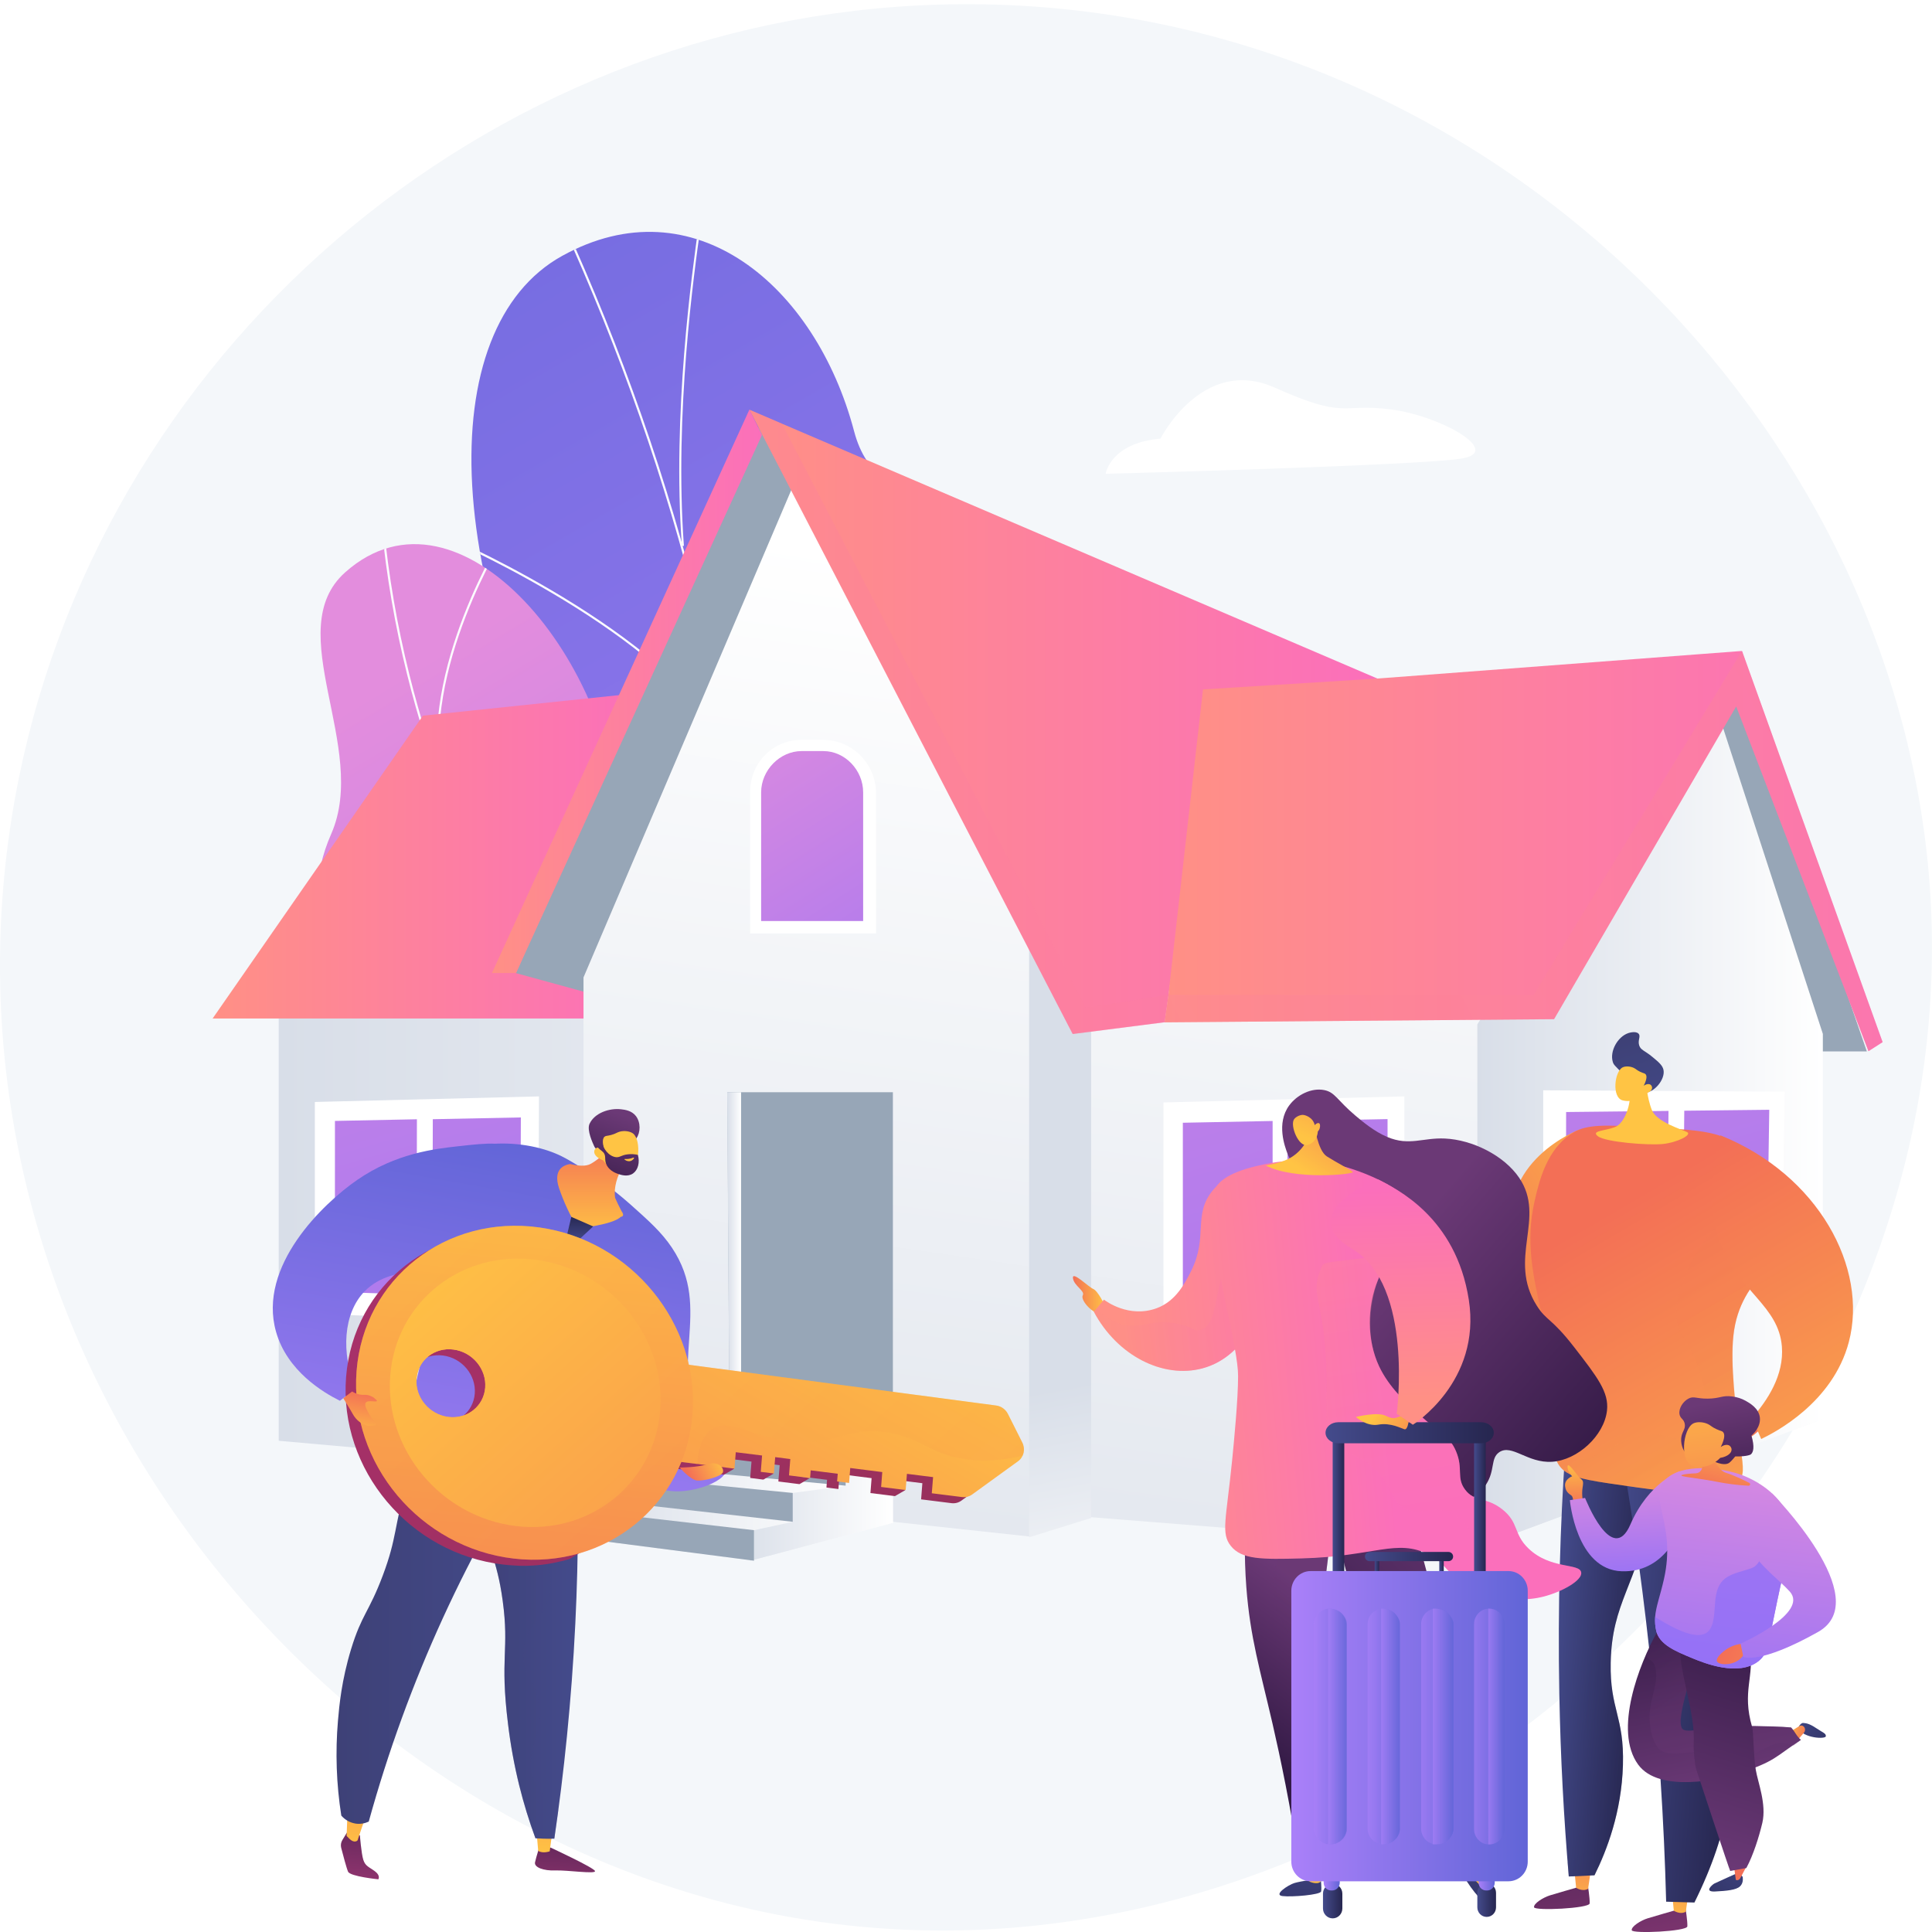 <?xml version="1.0" encoding="utf-8"?>
<!-- Generator: Adobe Illustrator 26.0.1, SVG Export Plug-In . SVG Version: 6.00 Build 0)  -->
<svg version="1.1" id="Capa_1" xmlns="http://www.w3.org/2000/svg" xmlns:xlink="http://www.w3.org/1999/xlink" x="0px" y="0px"
	 viewBox="0 0 3710 3710" style="enable-background:new 0 0 3710 3710;" xml:space="preserve">
<style type="text/css">
	.st0{fill:#FFFFFF;}
	.st1{fill:#F4F7FA;}
	.st2{fill:url(#SVGID_1_);}
	.st3{clip-path:url(#SVGID_00000119818375262242951390000003877317284069856131_);}
	.st4{fill:#FCFDFE;}
	.st5{fill:url(#SVGID_00000054239193734765423380000013156046646447820459_);}
	.st6{clip-path:url(#SVGID_00000069389400744368478510000008834900885171259806_);}
	.st7{fill:#97A6B7;}
	.st8{fill:url(#SVGID_00000013162003143037381780000014350089714388586885_);}
	.st9{fill:url(#SVGID_00000091726415514807100090000011069042676805529477_);}
	.st10{fill:url(#SVGID_00000165922027105732139390000014895005988096133558_);}
	.st11{fill:url(#SVGID_00000102540434281834282130000005914248707301118381_);}
	.st12{fill:url(#SVGID_00000178895958746110198510000005771063953667981465_);}
	.st13{fill:url(#SVGID_00000107582844821660037750000001467100907434517658_);}
	.st14{fill:url(#SVGID_00000092450140494647514630000014298393589997486982_);}
	.st15{fill:url(#SVGID_00000164493602563938208900000000965672280368893335_);}
	.st16{fill:url(#SVGID_00000062177068071671138730000003511564121654502812_);}
	.st17{fill:url(#SVGID_00000007417498230697325190000004286948775452607640_);}
	.st18{fill:url(#SVGID_00000129168428512047046740000007777745350377488536_);}
	.st19{fill:url(#SVGID_00000041297550015736814330000015773369892330239415_);}
	.st20{fill:url(#SVGID_00000016764630486397405470000002774183467630088332_);}
	.st21{fill:url(#SVGID_00000150780844894361158210000014735162483794471062_);}
	.st22{fill:url(#SVGID_00000006698167333175800430000000378736448053098128_);}
	.st23{fill:url(#SVGID_00000150795945622628798170000015730467890491982495_);}
	.st24{fill:url(#SVGID_00000086659923972995897830000006023981670757421476_);}
	.st25{fill:url(#SVGID_00000066515044474688323820000002285598868142960799_);}
	.st26{fill:url(#SVGID_00000037687641616818773270000011501008716146707376_);}
	.st27{opacity:0.3;fill:url(#SVGID_00000086668029572287382280000015754243656606139813_);enable-background:new    ;}
	.st28{fill:url(#SVGID_00000074427410636299948230000004927525646777206930_);}
	.st29{fill:url(#SVGID_00000016775962009330600420000011284044089839468931_);}
	.st30{fill:url(#SVGID_00000006697263451091571150000014354239447442911658_);}
	.st31{fill:url(#SVGID_00000000929621124345057610000006643816146437939083_);}
	.st32{fill:url(#SVGID_00000156586101333716587440000007551416981879836343_);}
	.st33{fill:url(#SVGID_00000105393072801784534750000006896558275335560378_);}
	.st34{opacity:0.3;fill:url(#SVGID_00000172421492373736216140000013990150152133090703_);enable-background:new    ;}
	.st35{fill:url(#SVGID_00000072976727742697477180000012555272768167614618_);}
	.st36{fill:url(#SVGID_00000024682251489026469700000001275853232159267247_);}
	.st37{opacity:0.3;fill:url(#SVGID_00000000209320783685049400000018024881795217621424_);enable-background:new    ;}
	.st38{fill:url(#SVGID_00000041975677238692943770000016044272831945186966_);}
	.st39{fill:url(#SVGID_00000096775439847381033690000005108474808252142252_);}
	.st40{fill:url(#SVGID_00000130607913435880467940000005035052206505614226_);}
	.st41{fill:url(#SVGID_00000165937889089411091480000004672089373014942350_);}
	.st42{fill:url(#SVGID_00000078027353977522113700000012607690954905241733_);}
	.st43{fill:url(#SVGID_00000020358804773517787100000007633662009682933666_);}
	.st44{fill:url(#SVGID_00000046299479161681222510000014172358046383613103_);}
	.st45{fill:url(#SVGID_00000001659748664167944970000012413469047397135269_);}
	.st46{fill:url(#SVGID_00000020357786241932335620000015360800141748774587_);}
	.st47{fill:url(#SVGID_00000167357766814858266370000001257683313959070358_);}
	.st48{fill:url(#SVGID_00000125603569924184617360000014642077922721047965_);}
	.st49{fill:url(#SVGID_00000037681623511359473410000006162049802278436765_);}
	.st50{fill:url(#SVGID_00000126306804144795926210000010142411317856238761_);}
	.st51{fill:url(#SVGID_00000098941538346030729390000002388252174349549726_);}
	.st52{opacity:0.3;fill:url(#SVGID_00000116202505176106842010000015524370144926293681_);enable-background:new    ;}
	.st53{opacity:0.3;fill:url(#SVGID_00000048491189640646288420000012198379435990696079_);enable-background:new    ;}
	.st54{fill:url(#SVGID_00000060745111715998301270000006870194891984546459_);}
	.st55{opacity:0.3;}
	.st56{fill:url(#SVGID_00000042704176113438637620000004209619791331221905_);}
	.st57{fill:url(#SVGID_00000157287761374088967400000014338210822359673751_);}
	.st58{fill:url(#SVGID_00000087390061459572744180000008545442865492319633_);}
	.st59{fill:url(#SVGID_00000039111008297301274780000003040848913749217448_);}
	.st60{fill:url(#SVGID_00000148629277944101802080000009463701520614093201_);}
	.st61{fill:url(#SVGID_00000004507338329222529500000015327466950520052354_);}
	.st62{fill:url(#SVGID_00000178899086762623864450000016806595461056032644_);}
	.st63{fill:url(#SVGID_00000031924044910882528500000013918569467902746496_);}
	.st64{fill:url(#SVGID_00000060749949497887000610000002133910111779562372_);}
	.st65{fill:url(#SVGID_00000156548044771459427810000012599855443497883041_);}
	.st66{fill:url(#SVGID_00000183243980038880944530000010504031471372245690_);}
	.st67{fill:url(#SVGID_00000088111473889691225070000012954005797418852780_);}
	.st68{fill:url(#SVGID_00000096019497512005394720000010910015863769518233_);}
	.st69{fill:url(#SVGID_00000159428017408052070900000001327529901079051682_);}
	.st70{opacity:0.6;fill:url(#SVGID_00000166664926802871586840000015704059318364127166_);enable-background:new    ;}
	.st71{opacity:0.6;fill:url(#SVGID_00000112634541319358877760000003715629934642137001_);enable-background:new    ;}
	.st72{opacity:0.6;fill:url(#SVGID_00000054261761035691180310000017446995607839734170_);enable-background:new    ;}
	.st73{opacity:0.6;fill:url(#SVGID_00000046311513256599209290000006457876222065699979_);enable-background:new    ;}
	.st74{opacity:0.6;fill:url(#SVGID_00000129909471854391255330000005955649664860493232_);enable-background:new    ;}
	.st75{opacity:0.6;fill:url(#SVGID_00000046310352355203211490000012497942040519952056_);enable-background:new    ;}
	.st76{opacity:0.6;fill:url(#SVGID_00000118386289651272163370000010212252496640404149_);enable-background:new    ;}
	.st77{opacity:0.6;fill:url(#SVGID_00000059995147265171352570000006408512093968103067_);enable-background:new    ;}
	.st78{fill:url(#SVGID_00000016761221281428260620000003116578863345351092_);}
	.st79{fill:url(#SVGID_00000142880212381642880080000009093192925715960765_);}
	.st80{fill:url(#SVGID_00000101787516814299564570000001385131926688088997_);}
	.st81{fill:url(#SVGID_00000020359256485868339380000013191813098256670137_);}
	.st82{fill:url(#SVGID_00000121260275092800089430000005293626996351311238_);}
	.st83{fill:url(#SVGID_00000060011667971079900640000007963463595710059679_);}
	.st84{fill:url(#SVGID_00000181076314354174313880000007539768109857986694_);}
	.st85{fill:url(#SVGID_00000003807676948378944880000006542650371839688127_);}
	.st86{fill:url(#SVGID_00000021111057098869464410000002231982072443833509_);}
	.st87{opacity:0.3;fill:url(#SVGID_00000012467264323710763740000016994438911680818615_);enable-background:new    ;}
	.st88{fill:url(#SVGID_00000075146234058154358720000008281864555503449018_);}
	.st89{fill:url(#SVGID_00000149370864345292590390000001363482337417813648_);}
	.st90{fill:url(#SVGID_00000039837537604493324690000006309092842408271523_);}
	.st91{fill:url(#SVGID_00000183241342764268104830000009971775882795473561_);}
	.st92{fill:url(#SVGID_00000102513471010199403930000006014241856550934950_);}
	.st93{fill:url(#SVGID_00000142134485058509820340000000097717067953943944_);}
	.st94{fill:url(#SVGID_00000045593809364856457420000000108701441937472907_);}
	.st95{fill:url(#SVGID_00000043417686572657394790000014899131346486518427_);}
	.st96{fill:url(#SVGID_00000030477666446811463190000017701186174235165585_);}
	.st97{fill:url(#SVGID_00000057845351602495535760000005267249217104636078_);}
	.st98{fill:url(#SVGID_00000174597782338653032500000007583572006369154210_);}
	.st99{fill:url(#SVGID_00000010274704974380836780000003338094467081192369_);}
	.st100{fill:url(#SVGID_00000044147918860787737560000008139564601377126303_);}
	.st101{opacity:0.3;fill:url(#SVGID_00000085224498934298196530000000527761884042593424_);enable-background:new    ;}
	.st102{fill:url(#SVGID_00000062897300867482712400000005329271370377940385_);}
	.st103{fill:url(#SVGID_00000114763552685529888260000011924722898462454179_);}
	.st104{fill:url(#SVGID_00000006695268913694050990000001261778705289820558_);}
	.st105{fill:url(#SVGID_00000003078986680380801860000016204475969710843570_);}
	.st106{fill:url(#SVGID_00000005248758302118626640000018348326998365132932_);}
	.st107{fill:url(#SVGID_00000026164110041221677720000018160700686098636160_);}
	.st108{fill:url(#SVGID_00000120554508698613508210000015971655079464464314_);}
	.st109{fill:url(#SVGID_00000098195588018594930530000009764581629335495849_);}
	.st110{fill:url(#SVGID_00000013884646548183109410000001155223228745055642_);}
	.st111{fill:url(#SVGID_00000131331018753934569730000004315153784527548808_);}
	.st112{fill:url(#SVGID_00000048498569368312083470000010084666791461503378_);}
	.st113{fill:url(#SVGID_00000096743876674192149540000000176214715905209231_);}
	.st114{fill:url(#SVGID_00000092437775204115204320000003144990814594086591_);}
	.st115{opacity:0.3;fill:url(#SVGID_00000127002404949421448050000015375419253991963038_);enable-background:new    ;}
	.st116{fill:url(#SVGID_00000152955762924814304520000001481055400788215483_);}
	.st117{fill:url(#SVGID_00000021824539184322579500000002664978455130064298_);}
	.st118{fill:url(#SVGID_00000115511501138153215940000010344328611320979642_);}
</style>
<g>
	<g id="Background">
		<rect y="0" class="st0" width="3710" height="3710"/>
	</g>
	<g id="Illustration">
		<path class="st1" d="M1548.4,3686.6C628.1,3540.5-119.9,2628.2,16,1614.3C131.9,749.5,855.1,76.5,1722.3,13
			c62.8-4.6,126.3-6,190.4-4.1c483.8,14.7,913.6,217.5,1231.6,524.5c316.4,305.5,522,714.2,559.4,1142.9
			C3803.4,2816.9,2693.2,3868.4,1548.4,3686.6z"/>
		
			<linearGradient id="SVGID_1_" gradientUnits="userSpaceOnUse" x1="2211.273" y1="717.713" x2="238.779" y2="4128.475" gradientTransform="matrix(1 0 0 -1 0 3709.276)">
			<stop  offset="0" style="stop-color:#AA80F9"/>
			<stop  offset="1" style="stop-color:#6165D7"/>
		</linearGradient>
		<path class="st2" d="M1212.1,2385.2c-21.8,36.9-59.9,87-101,145.1l687.2,101.5c-76.9-213.4-185.2-437.5-23.4-808.1
			c75.9-173.9,277.8-479.6,194.7-683.5c-94.7-232.3-281.9-132-329.4-311.8c-74.2-281.1-308.8-476.6-560.9-336.9
			c-248.8,137.9-240.4,641.6,87.4,1192.7C1357.9,2106.6,1326.1,2192.6,1212.1,2385.2z"/>
		<g>
			<defs>
				<path id="SVGID_00000153687850723536802740000009534591297401580167_" d="M1212.1,2385.2c-21.8,36.9-59.9,87-101,145.1
					l687.2,101.5c-76.9-213.4-185.2-437.5-23.4-808.1c75.9-173.9,277.8-479.6,194.7-683.5c-94.7-232.3-281.9-132-329.4-311.8
					c-74.2-281.1-308.8-476.6-560.9-336.9c-248.8,137.9-240.4,641.6,87.4,1192.7C1357.9,2106.6,1326.1,2192.6,1212.1,2385.2z"/>
			</defs>
			<clipPath id="SVGID_00000140720304145865698350000000855053279816735873_">
				<use xlink:href="#SVGID_00000153687850723536802740000009534591297401580167_"  style="overflow:visible;"/>
			</clipPath>
			<g style="clip-path:url(#SVGID_00000140720304145865698350000000855053279816735873_);">
				<g>
					<path class="st4" d="M1472.1,2542.1c5-92,5.1-179.1,5.6-271.3v-30.7c-3-44.4-4.4-88.2-5.8-130.6c-3.1-95.7-6-186.1-21.9-282.1
						c-0.3-5.6-0.3-11.1-0.4-16.8c-0.1-20.6-0.2-41.9-11.9-62.3l-0.3-0.8c-47.2-507.7-197.9-1014-447.9-1504.8l3.6-1.9
						c250.2,491.1,401,997.8,448.4,1505.8c12,21.2,12.2,43.9,12.3,63.9c0,5.7,0,11.1,0.3,16.4c15.9,96,18.8,186.6,21.9,282.5
						c1.4,42.4,2.8,86.2,5.4,130.6v30.9c-0.1,92.2-0.2,179.3-5.2,271.5L1472.1,2542.1z"/>
					<path class="st4" d="M1467.5,2091.9c-4.4-240.1,119.8-525.3,224.7-722.3c113.7-213.3,229.9-372,231-373.6l3.2,2.5
						c-1.2,1.6-117.2,160.1-230.7,373.1c-104.7,196.5-228.6,481-224.2,720.2L1467.5,2091.9z"/>
					<path class="st4" d="M1309.4,1048.4c-18.6-254.5,19.7-526,32.2-615.3c2.4-17.1,4-28.3,3.9-30.5l4-0.1c0.1,2.5-1.2,11.4-4,31.3
						c-12.6,89.1-50.8,360.3-32.2,614.4L1309.4,1048.4z"/>
					<path class="st4" d="M1399.1,1455.4c-84.2-219.2-524.5-413.7-529-415.6l1.6-3.8c4.5,1.9,446.3,197.1,531.1,417.9L1399.1,1455.4
						z"/>
				</g>
			</g>
		</g>
		
			<linearGradient id="SVGID_00000056425339432064697090000011813321318122184088_" gradientUnits="userSpaceOnUse" x1="732.851" y1="2393.086" x2="1781.856" y2="666.138" gradientTransform="matrix(1 0 0 -1 0 3709.276)">
			<stop  offset="0" style="stop-color:#E38DDD"/>
			<stop  offset="1" style="stop-color:#9571F6"/>
		</linearGradient>
		<path style="fill:url(#SVGID_00000056425339432064697090000011813321318122184088_);" d="M1191.4,1610.6
			c3.7,325.3,157.6,218.1,299.5,250.2c163.7,241.6,179.2,465.8-65.3,659.3l-272.4-41.6c-101.1-4.8-219.7-36.3-213-173.5
			c7.6-155.2,43.6-253.8-128.2-330.1c-171.8-76.3-245.6-215.2-176-373.5c73.2-166.5-98.5-390.9,27-502.5
			C881.5,904.6,1187.5,1271.9,1191.4,1610.6z"/>
		<g>
			<defs>
				<path id="SVGID_00000013882860727062547600000008581558162148951699_" d="M1191.4,1610.6c3.7,325.3,157.6,218.1,299.5,250.2
					c163.7,241.6,179.2,465.8-65.3,659.3l-272.4-41.6c-101.1-4.8-219.7-36.3-213-173.5c7.6-155.2,43.6-253.8-128.2-330.1
					c-171.8-76.3-245.6-215.2-176-373.5c73.2-166.5-98.5-390.9,27-502.5C881.5,904.6,1187.5,1271.9,1191.4,1610.6z"/>
			</defs>
			<clipPath id="SVGID_00000106115551372961392300000006433238490228384669_">
				<use xlink:href="#SVGID_00000013882860727062547600000008581558162148951699_"  style="overflow:visible;"/>
			</clipPath>
			<g style="clip-path:url(#SVGID_00000106115551372961392300000006433238490228384669_);">
				<g>
					<path class="st4" d="M1259,2192.8c-113.9-127.1-212.2-267.9-292.9-419.1c-81.3-152.5-143.2-313.3-184.2-478.1
						c-23.4-94-39.8-189.6-49.2-286l4.1-0.4c9.4,96.3,25.8,191.7,49.1,285.4c40.8,164.4,102.7,324.9,183.8,477.1
						c80.5,151,178.6,291.4,292.3,418.3L1259,2192.8z"/>
					<path class="st4" d="M965.8,2371.5l-1.9-3.8c50.6-26.3,110.3-46.8,177.3-60.9c31.1-6.6,62.7-11,94.4-13.2l0.3,4.2
						c-31.5,2.2-62.9,6.6-93.9,13.1C1075.4,2325,1016.1,2345.3,965.8,2371.5z"/>
					<path class="st4" d="M1019.1,1866.5c-140.7-138.8-440.1-126.1-443.1-125.9l-0.2-4.2c3-0.1,304.2-12.9,446.1,127.1
						L1019.1,1866.5z"/>
					<path class="st4" d="M845.7,1504.4c-42.1-221.3,120.6-477.2,122.2-479.8l3.4,2.3c-1.6,2.5-163.4,257-121.6,476.6L845.7,1504.4z
						"/>
				</g>
			</g>
		</g>
		<polygon class="st7" points="3584.9,2019 3482.5,2019 3268.5,1387.8 3346.8,1329.9 		"/>
		
			<linearGradient id="SVGID_00000176731314364461016190000011490030720610268859_" gradientUnits="userSpaceOnUse" x1="535.171" y1="1276.304" x2="2840.652" y2="1276.304" gradientTransform="matrix(1 0 0 -1 0 3709.276)">
			<stop  offset="0" style="stop-color:#D8DEE8"/>
			<stop  offset="1" style="stop-color:#FFFFFF"/>
		</linearGradient>
		<polygon style="fill:url(#SVGID_00000176731314364461016190000011490030720610268859_);" points="2840.7,2972.1 535.2,2766.7 
			535.2,1893.8 1185.8,1893.8 2837.6,2951.2 		"/>
		
			<linearGradient id="SVGID_00000057856719809260443760000008969554105232973753_" gradientUnits="userSpaceOnUse" x1="408.252" y1="2067.29" x2="1252.161" y2="2067.29" gradientTransform="matrix(1 0 0 -1 0 3709.276)">
			<stop  offset="0" style="stop-color:#FF9085"/>
			<stop  offset="1" style="stop-color:#FB6FBB"/>
		</linearGradient>
		<polygon style="fill:url(#SVGID_00000057856719809260443760000008969554105232973753_);" points="1252.2,1328.2 812.1,1374.3 
			408.3,1955.8 1185.8,1955.8 		"/>
		<polygon class="st7" points="990.9,1868.7 1204,1927.1 1595.7,995.7 1455.6,820 		"/>
		
			<linearGradient id="SVGID_00000107555625125990005930000003174645954361381776_" gradientUnits="userSpaceOnUse" x1="2094.911" y1="-71.761" x2="2473.75" y2="2537.02" gradientTransform="matrix(1 0 0 -1 0 3709.276)">
			<stop  offset="0" style="stop-color:#D8DEE8"/>
			<stop  offset="1" style="stop-color:#FFFFFF"/>
		</linearGradient>
		<polygon style="fill:url(#SVGID_00000107555625125990005930000003174645954361381776_);" points="3499.2,2071.5 3499.2,2725 
			2836.5,2971.3 2834.7,2972.1 2095.5,2913.5 1975.6,2950.4 1120.5,2858.2 1120.5,1876.9 1519.3,941.4 2401.2,1615.7 3270.1,1290 
			3272.4,1289 		"/>
		
			<linearGradient id="SVGID_00000178895673568192289460000002612530627467841945_" gradientUnits="userSpaceOnUse" x1="2073.758" y1="1052.869" x2="2175.445" y2="510.555" gradientTransform="matrix(1 0 0 -1 0 3709.276)">
			<stop  offset="0" style="stop-color:#D8DEE8"/>
			<stop  offset="1" style="stop-color:#FFFFFF"/>
		</linearGradient>
		<polygon style="fill:url(#SVGID_00000178895673568192289460000002612530627467841945_);" points="1976.2,2952 1976.2,1922.8 
			1976.2,1818.1 2095.3,1955.6 2095.3,2915 		"/>
		
			<linearGradient id="SVGID_00000057125282395804863970000012106262393945686948_" gradientUnits="userSpaceOnUse" x1="1439.004" y1="2323.181" x2="2646.615" y2="2323.181" gradientTransform="matrix(1 0 0 -1 0 3709.276)">
			<stop  offset="0" style="stop-color:#FF9085"/>
			<stop  offset="1" style="stop-color:#FB6FBB"/>
		</linearGradient>
		<polygon style="fill:url(#SVGID_00000057125282395804863970000012106262393945686948_);" points="2646.6,1303.7 2325.1,1327.7 
			2244.1,1909.9 2236.7,1962.9 2059.9,1985.5 1439,786.7 1501.9,813.7 		"/>
		
			<linearGradient id="SVGID_00000156581876550680032390000001472179643944093589_" gradientUnits="userSpaceOnUse" x1="944.736" y1="2381.65" x2="1463.187" y2="2381.65" gradientTransform="matrix(1 0 0 -1 0 3709.276)">
			<stop  offset="0" style="stop-color:#FF9085"/>
			<stop  offset="1" style="stop-color:#FB6FBB"/>
		</linearGradient>
		<polygon style="fill:url(#SVGID_00000156581876550680032390000001472179643944093589_);" points="1463.2,835.4 990.9,1868.5 
			944.7,1868.5 1439,786.7 		"/>
		
			<linearGradient id="SVGID_00000141445465477247069820000009981840017347436168_" gradientUnits="userSpaceOnUse" x1="2836.919" y1="1579.078" x2="3500.407" y2="1579.078" gradientTransform="matrix(1 0 0 -1 0 3709.276)">
			<stop  offset="0" style="stop-color:#D8DEE8"/>
			<stop  offset="1" style="stop-color:#FFFFFF"/>
		</linearGradient>
		<polygon style="fill:url(#SVGID_00000141445465477247069820000009981840017347436168_);" points="3500.4,1985.4 3500.4,2725.3 
			2836.9,2971.7 2836.9,1967 3270.6,1289.7 3273.2,1288.7 		"/>
		
			<linearGradient id="SVGID_00000121240107872741407320000001373016375668720294_" gradientUnits="userSpaceOnUse" x1="2236.346" y1="2074.964" x2="3615.17" y2="2074.964" gradientTransform="matrix(1 0 0 -1 0 3709.276)">
			<stop  offset="0" style="stop-color:#FF9085"/>
			<stop  offset="1" style="stop-color:#FB6FBB"/>
		</linearGradient>
		<polygon style="fill:url(#SVGID_00000121240107872741407320000001373016375668720294_);" points="3615.2,2001.2 3588,2018.6 
			3334,1356.4 2984.2,1957.1 2236.3,1963.2 2243.7,1910.3 2310.1,1323.9 2646.5,1302.9 3344.1,1250.1 3344.2,1250.1 3345.6,1250.6 
			3347.5,1256.4 		"/>
		<polygon class="st7" points="1714.6,2097.4 1714.6,2772.5 1423,2752.6 1400.8,2748.9 1396.7,2097.4 		"/>
		<polygon class="st0" points="2696.8,2578.3 2234.2,2560.1 2234.2,2117 2696.8,2105.4 		"/>
		
			<linearGradient id="SVGID_00000108297996171099282540000002201792893331279759_" gradientUnits="userSpaceOnUse" x1="1916.505" y1="2892.895" x2="2662.376" y2="327.275" gradientTransform="matrix(1 0 0 -1 0 3709.276)">
			<stop  offset="0" style="stop-color:#E38DDD"/>
			<stop  offset="1" style="stop-color:#9571F6"/>
		</linearGradient>
		<polygon style="fill:url(#SVGID_00000108297996171099282540000002201792893331279759_);" points="2443.8,2520.4 2271.4,2514.6 
			2271.4,2156 2443.8,2152.6 		"/>
		
			<linearGradient id="SVGID_00000183950817444012425500000000444908169444639415_" gradientUnits="userSpaceOnUse" x1="2083.212" y1="3043.419" x2="2856.723" y2="382.723" gradientTransform="matrix(1 0 0 -1 0 3709.276)">
			<stop  offset="0" style="stop-color:#E38DDD"/>
			<stop  offset="1" style="stop-color:#9571F6"/>
		</linearGradient>
		<polygon style="fill:url(#SVGID_00000183950817444012425500000000444908169444639415_);" points="2664.5,2526.6 2472.3,2520.7 
			2472.3,2152.7 2664.5,2149 		"/>
		<polygon class="st0" points="1033.5,2539.4 604.6,2522.8 604.6,2116.1 1035,2105.4 		"/>
		
			<linearGradient id="SVGID_00000087400120173921461220000007516160199229986993_" gradientUnits="userSpaceOnUse" x1="318.285" y1="2782.28" x2="1000.608" y2="435.228" gradientTransform="matrix(1 0 0 -1 0 3709.276)">
			<stop  offset="0" style="stop-color:#E38DDD"/>
			<stop  offset="1" style="stop-color:#9571F6"/>
		</linearGradient>
		<polygon style="fill:url(#SVGID_00000087400120173921461220000007516160199229986993_);" points="799.9,2486.1 643.1,2480.8 
			643.2,2152.5 800.6,2149.3 		"/>
		
			<linearGradient id="SVGID_00000041991727752717343640000011972472348728127122_" gradientUnits="userSpaceOnUse" x1="473.316" y1="2913.342" x2="1177.857" y2="489.899" gradientTransform="matrix(1 0 0 -1 0 3709.276)">
			<stop  offset="0" style="stop-color:#E38DDD"/>
			<stop  offset="1" style="stop-color:#9571F6"/>
		</linearGradient>
		<polygon style="fill:url(#SVGID_00000041991727752717343640000011972472348728127122_);" points="998.8,2492 830.3,2486.6 
			831.1,2149.2 1000.2,2145.8 		"/>
		<polygon class="st0" points="3421.4,2465.2 2963.4,2544.4 2963.4,2093.7 3427.2,2096.3 		"/>
		
			<linearGradient id="SVGID_00000147926192507311724030000018365156383773943720_" gradientUnits="userSpaceOnUse" x1="2693.636" y1="2813.376" x2="3381.551" y2="447.142" gradientTransform="matrix(1 0 0 -1 0 3709.276)">
			<stop  offset="0" style="stop-color:#E38DDD"/>
			<stop  offset="1" style="stop-color:#9571F6"/>
		</linearGradient>
		<polygon style="fill:url(#SVGID_00000147926192507311724030000018365156383773943720_);" points="3201.2,2461.3 3006.8,2491.3 
			3007.4,2135.4 3204,2133.3 		"/>
		
			<linearGradient id="SVGID_00000023971387662479711410000005226479911494754181_" gradientUnits="userSpaceOnUse" x1="2920.87" y1="2768.986" x2="3541.495" y2="634.17" gradientTransform="matrix(1 0 0 -1 0 3709.276)">
			<stop  offset="0" style="stop-color:#E38DDD"/>
			<stop  offset="1" style="stop-color:#9571F6"/>
		</linearGradient>
		<polygon style="fill:url(#SVGID_00000023971387662479711410000005226479911494754181_);" points="3392.9,2431.7 3231.3,2456.7 
			3234.3,2132.9 3397.5,2131.1 		"/>
		
			<linearGradient id="SVGID_00000041259819770438451660000015711345220694049726_" gradientUnits="userSpaceOnUse" x1="1396.396" y1="1284.259" x2="1423.13" y2="1284.259" gradientTransform="matrix(1 0 0 -1 0 3709.276)">
			<stop  offset="0" style="stop-color:#D8DEE8"/>
			<stop  offset="1" style="stop-color:#FFFFFF"/>
		</linearGradient>
		<polygon style="fill:url(#SVGID_00000041259819770438451660000015711345220694049726_);" points="1423.1,2097.4 1423.1,2752.6 
			1400.8,2748.9 1396.4,2097.4 		"/>
		
			<linearGradient id="SVGID_00000021097971474340852580000007877267823832642462_" gradientUnits="userSpaceOnUse" x1="1295.628" y1="835.027" x2="1714.569" y2="835.027" gradientTransform="matrix(1 0 0 -1 0 3709.276)">
			<stop  offset="0" style="stop-color:#D8DEE8"/>
			<stop  offset="1" style="stop-color:#FFFFFF"/>
		</linearGradient>
		<polygon style="fill:url(#SVGID_00000021097971474340852580000007877267823832642462_);" points="1714.6,2772.9 1714.6,2924.2 
			1441.2,2996.9 1409.8,2950 1295.6,2774.1 1414,2751.5 		"/>
		
			<linearGradient id="SVGID_00000009556973102262145420000014655386636920060861_" gradientUnits="userSpaceOnUse" x1="1409.786" y1="824.346" x2="1714.569" y2="824.346" gradientTransform="matrix(1 0 0 -1 0 3709.276)">
			<stop  offset="0" style="stop-color:#D8DEE8"/>
			<stop  offset="1" style="stop-color:#FFFFFF"/>
		</linearGradient>
		<polygon style="fill:url(#SVGID_00000009556973102262145420000014655386636920060861_);" points="1714.6,2772.9 1714.6,2924.2 
			1441.2,2996.9 1409.8,2950 1446.6,2877.8 1628.3,2799.8 		"/>
		
			<linearGradient id="SVGID_00000032632584926884788080000011221899069613543868_" gradientUnits="userSpaceOnUse" x1="1111.848" y1="824.356" x2="1625.277" y2="824.356" gradientTransform="matrix(1 0 0 -1 0 3709.276)">
			<stop  offset="0" style="stop-color:#D8DEE8"/>
			<stop  offset="1" style="stop-color:#FFFFFF"/>
		</linearGradient>
		<polygon style="fill:url(#SVGID_00000032632584926884788080000011221899069613543868_);" points="1447.9,2938.5 1522.3,2922.3 
			1522.3,2866.9 1625.3,2853 1625.3,2799.8 1292.9,2772.9 1292.9,2821.7 1190,2834.3 1190,2885.1 1111.8,2899.8 1111.8,2953.4 
			1447.9,2997 		"/>
		<polygon class="st7" points="1447.9,2938.4 1111.8,2899.7 1111.8,2953.5 1447.9,2997 		"/>
		<polygon class="st7" points="1522.3,2866.9 1191.2,2834.4 1191.2,2885.1 1522.3,2922.3 		"/>
		<polygon class="st7" points="1292.9,2773 1292.9,2821.7 1624,2853 1624,2802.2 		"/>
		<path class="st0" d="M1440.5,1792.6v-271.8c0-55.9,43.5-100,98.4-100h42.3c55.6,0,101.1,46.4,101.1,103.1v268.7H1440.5z"/>
		
			<linearGradient id="SVGID_00000066478110465312950270000001454338869030866321_" gradientUnits="userSpaceOnUse" x1="1352.632" y1="2398.179" x2="1898.063" y2="1548.356" gradientTransform="matrix(1 0 0 -1 0 3709.276)">
			<stop  offset="0" style="stop-color:#E38DDD"/>
			<stop  offset="1" style="stop-color:#9571F6"/>
		</linearGradient>
		<path style="fill:url(#SVGID_00000066478110465312950270000001454338869030866321_);" d="M1581.2,1442.3h-42
			c-41.5,0-77.6,36.7-77.6,79.3v247h195.9v-247C1657.5,1479,1622.7,1442.3,1581.2,1442.3z"/>
		
			<linearGradient id="SVGID_00000054960494349798565610000014263496156325055620_" gradientUnits="userSpaceOnUse" x1="4195.462" y1="3161.835" x2="-231.578" y2="911.117" gradientTransform="matrix(1 0 0 -1 0 3709.276)">
			<stop  offset="0" style="stop-color:#FF9085"/>
			<stop  offset="1" style="stop-color:#FB6FBB"/>
		</linearGradient>
		
			<polygon style="opacity:0.3;fill:url(#SVGID_00000054960494349798565610000014263496156325055620_);enable-background:new    ;" points="
			3615.1,2001.2 3587.9,2018.5 3334,1356.6 2984.3,1957.1 2236.6,1963.2 2059.8,1985.8 1438.7,786.7 1501.7,813.7 1504.8,820 
			2085,1935.3 2242.7,1910.3 2945.2,1910.3 3344.1,1251.6 3344.1,1251.5 3344.2,1251.6 3347.5,1256.9 		"/>
		
			<linearGradient id="SVGID_00000010291967273133748670000009817441868067314850_" gradientUnits="userSpaceOnUse" x1="3315.481" y1="1489.213" x2="2795.506" y2="1148.977" gradientTransform="matrix(1 0 0 -1 0 3709.276)">
			<stop  offset="0" style="stop-color:#FFC444"/>
			<stop  offset="1" style="stop-color:#F36F56"/>
		</linearGradient>
		<path style="fill:url(#SVGID_00000010291967273133748670000009817441868067314850_);" d="M3032.9,2169c0,0-161.9,61-125.9,213.9
			c35.9,152.9,42.2,240.8,40.1,256.1c-2.1,15.3,63.2,21.8,63.2,21.8L3032.9,2169z"/>
		
			<linearGradient id="SVGID_00000133488811875264300090000005777447259719120542_" gradientUnits="userSpaceOnUse" x1="3307.359" y1="594.3" x2="3445.7" y2="95.067" gradientTransform="matrix(0.997 7.985098e-02 7.985098e-02 -0.997 -407.742 3653.337)">
			<stop  offset="0" style="stop-color:#311944"/>
			<stop  offset="1" style="stop-color:#893976"/>
		</linearGradient>
		<path style="fill:url(#SVGID_00000133488811875264300090000005777447259719120542_);" d="M3048.8,3618.3c0,0,4.4,27.2,3.8,36.8
			c-0.6,9.7-105.7,14.6-106.8,7.4c-1.1-7.2,17.4-18.7,30.4-22.8c13-4,51-14.9,51-14.9L3048.8,3618.3z"/>
		
			<linearGradient id="SVGID_00000109722105599039586310000009402627613921590698_" gradientUnits="userSpaceOnUse" x1="3429.712" y1="241.238" x2="3431.709" y2="409.377" gradientTransform="matrix(0.997 7.985098e-02 7.985098e-02 -0.997 -407.742 3653.337)">
			<stop  offset="0" style="stop-color:#FFC444"/>
			<stop  offset="1" style="stop-color:#F36F56"/>
		</linearGradient>
		<path style="fill:url(#SVGID_00000109722105599039586310000009402627613921590698_);" d="M3023.3,3591.3l3.3,33.8
			c0,0,12.2,8.2,23,1.9l5.4-36.7L3023.3,3591.3z"/>
		
			<linearGradient id="SVGID_00000103233562340796253550000004153513902625213608_" gradientUnits="userSpaceOnUse" x1="3476.666" y1="642.031" x2="3615.007" y2="142.798" gradientTransform="matrix(0.997 7.985098e-02 7.985098e-02 -0.997 -407.742 3653.337)">
			<stop  offset="0" style="stop-color:#311944"/>
			<stop  offset="1" style="stop-color:#893976"/>
		</linearGradient>
		<path style="fill:url(#SVGID_00000103233562340796253550000004153513902625213608_);" d="M3236.4,3662.4c0,0,4.4,27.2,3.8,36.8
			c-0.6,9.7-105.7,14.6-106.8,7.4s17.4-18.8,30.4-22.8c13-4,51-14.9,51-14.9L3236.4,3662.4z"/>
		
			<linearGradient id="SVGID_00000171689169635657420470000004132360961344425639_" gradientUnits="userSpaceOnUse" x1="3620.56" y1="238.607" x2="3622.569" y2="406.746" gradientTransform="matrix(0.997 7.985098e-02 7.985098e-02 -0.997 -407.742 3653.337)">
			<stop  offset="0" style="stop-color:#FFC444"/>
			<stop  offset="1" style="stop-color:#F36F56"/>
		</linearGradient>
		<path style="fill:url(#SVGID_00000171689169635657420470000004132360961344425639_);" d="M3210.9,3635.3l3.3,33.8
			c0,0,12.2,8.2,23,1.9l5.4-36.8L3210.9,3635.3z"/>
		
			<linearGradient id="SVGID_00000148638499821735616730000012235997513373377976_" gradientUnits="userSpaceOnUse" x1="3333.398" y1="782.049" x2="3509.146" y2="782.049" gradientTransform="matrix(0.997 7.985098e-02 7.985098e-02 -0.997 -407.742 3653.337)">
			<stop  offset="0" style="stop-color:#444B8C"/>
			<stop  offset="1" style="stop-color:#26264F"/>
		</linearGradient>
		<path style="fill:url(#SVGID_00000148638499821735616730000012235997513373377976_);" d="M3042.3,2709.8l-36.5,75.4
			c-9.8,143.4-14.6,299.4-11.5,466.2c2.3,124.1,8.8,241.6,18.2,352l49.4-2.3c23.8-48.2,52-121.3,54.6-211.5
			c2.7-94.1-25.3-106.6-23.5-196.7c2.3-116.8,50.3-148,75.9-288.4c9.8-53.7,16.4-123.9,8.5-209L3042.3,2709.8z"/>
		
			<linearGradient id="SVGID_00000096779708734100937400000003965851776058194308_" gradientUnits="userSpaceOnUse" x1="3333.669" y1="782.06" x2="3509.278" y2="782.06" gradientTransform="matrix(0.997 7.985098e-02 7.985098e-02 -0.997 -407.742 3653.337)">
			<stop  offset="0" style="stop-color:#444B8C"/>
			<stop  offset="1" style="stop-color:#26264F"/>
		</linearGradient>
		<path style="opacity:0.3;fill:url(#SVGID_00000096779708734100937400000003965851776058194308_);enable-background:new    ;" d="
			M3177.5,2695.4l-73,7.8c-43.8,77.7-56,158.6-48.4,194.4c10.9,50.6,39.6,66.8,38,117.6c-1.6,50.3-30.6,63.3-49,122.6
			c-12.8,41-9.4,78.8-2.1,152.5c14.6,148.6,49.8,194.1,20.3,242.8c-8.4,13.8-23.5,30.4-53,42.9c0.7,9.1,1.4,18.3,2.2,27.3l49.4-2.3
			c23.8-48.2,52-121.3,54.6-211.5c2.7-94.1-25.3-106.6-23.5-196.7c2.3-116.8,50.3-148,75.9-288.4
			C3178.7,2850.7,3185.3,2780.5,3177.5,2695.4z"/>
		
			<linearGradient id="SVGID_00000051348110420818611210000014707510400876628096_" gradientUnits="userSpaceOnUse" x1="3432.52" y1="756.25" x2="3700.221" y2="756.25" gradientTransform="matrix(0.997 7.985098e-02 7.985098e-02 -0.997 -407.742 3653.337)">
			<stop  offset="0" style="stop-color:#444B8C"/>
			<stop  offset="1" style="stop-color:#26264F"/>
		</linearGradient>
		<path style="fill:url(#SVGID_00000051348110420818611210000014707510400876628096_);" d="M3107.7,2755
			c22.8,126.9,43,262.7,58.7,406.7c19,173.9,29.1,337.8,33.1,490.1l54.3,1.6c71.3-143.8,75.6-241.3,65.4-304.8
			c-4-24.5-14.7-72.4-17.2-144.1c-1.7-50,1.4-88,5.3-133.7c8.6-100.2,18.9-122.1,20.4-198.8c1.4-72,1.7-108.4-18.4-129.6
			C3256.2,2686.4,3118.2,2750.1,3107.7,2755z"/>
		
			<linearGradient id="SVGID_00000136388080697351049060000009475136452811857289_" gradientUnits="userSpaceOnUse" x1="3975.405" y1="726.757" x2="3370.948" y2="1594.546" gradientTransform="matrix(0.997 7.985098e-02 7.985098e-02 -0.997 -407.742 3653.337)">
			<stop  offset="0" style="stop-color:#FFC444"/>
			<stop  offset="1" style="stop-color:#F36F56"/>
		</linearGradient>
		<path style="fill:url(#SVGID_00000136388080697351049060000009475136452811857289_);" d="M2992,2810.9
			c-17.4-29.3,4.4-57.6,9.4-113.2c5.6-63-18.2-73.5-41.7-177.8c-15.7-69.4-30.7-136-12.7-214c8.6-37.4,23.2-100.8,74.6-131.4
			c26.6-15.8,62.8-14.2,134.2-10.4c88.3,4.7,132.5,7.1,165.4,24.8c4.8,2.5,105,58.2,111.9,148.8c7,92.2-91.4,104.6-104.6,227.6
			c-5.9,55.2,4.6,140.1,11.4,195.2c6.5,52.9,11,66.4,0.8,82.4c-24.7,38.6-100.2,27.6-251.1,5.6
			C3030.5,2839.7,3005,2832.8,2992,2810.9z"/>
		
			<linearGradient id="SVGID_00000119830008303489225990000006610389481409445004_" gradientUnits="userSpaceOnUse" x1="3976.788" y1="724.682" x2="3369.201" y2="1596.972" gradientTransform="matrix(0.997 7.985098e-02 7.985098e-02 -0.997 -407.742 3653.337)">
			<stop  offset="0" style="stop-color:#FFC444"/>
			<stop  offset="1" style="stop-color:#F36F56"/>
		</linearGradient>
		<path style="opacity:0.3;fill:url(#SVGID_00000119830008303489225990000006610389481409445004_);enable-background:new    ;" d="
			M3221.8,2545.3c6.4,24,29.3,41.9,45.3,100.2c3.5,12.6,28,102.2-3.8,124.3c-18.4,12.7-34.9-11.4-79.6-14.5
			c-77.5-5.5-114.4,60.9-164.9,42.8c-8.8-3.1-20.4-9.9-31.9-25.3c-2.3,13.9-1.9,26,5.3,38.2c12.9,21.9,38.4,28.8,97.7,37.4
			c151,22,226.5,33,251.1-5.6c10.2-16,5.7-29.5-0.8-82.4c-6.8-55.1-17.4-140-11.4-195.2c13.1-123,111.6-135.3,104.6-227.6
			c-1.9-24.6-10.8-46.6-22.7-65.8C3285.6,2323.4,3201.7,2470,3221.8,2545.3z"/>
		
			<linearGradient id="SVGID_00000145040567540423108950000002846115877898791586_" gradientUnits="userSpaceOnUse" x1="3606.079" y1="1207.077" x2="3702.092" y2="1207.077" gradientTransform="matrix(0.997 7.985098e-02 7.985098e-02 -0.997 -407.742 3653.337)">
			<stop  offset="0" style="stop-color:#FFC444"/>
			<stop  offset="1" style="stop-color:#F36F56"/>
		</linearGradient>
		<path style="fill:url(#SVGID_00000145040567540423108950000002846115877898791586_);" d="M3379.5,2726.7l-25,16.3
			c-4.5-5.3-14.9-15.9-31.1-19.6c-18.3-4.1-39.3,1.8-39.7,7.7c-0.4,4.8,12.4,9.6,14.3,10.3c15.9,6,27.8,1,34.2,7.6
			c2.3,2.3,5.1,6.6,11.7,10.6c1.4,0.9,2.9,1.7,4.5,2.4c10.6,4.2,28.9-14.7,30.5-16.3L3379.5,2726.7z"/>
		
			<linearGradient id="SVGID_00000080921187543156467760000010238683535738285734_" gradientUnits="userSpaceOnUse" x1="4142.217" y1="842.838" x2="3536.456" y2="1712.494" gradientTransform="matrix(0.997 7.985098e-02 7.985098e-02 -0.997 -407.742 3653.337)">
			<stop  offset="0" style="stop-color:#FFC444"/>
			<stop  offset="1" style="stop-color:#F36F56"/>
		</linearGradient>
		<path style="fill:url(#SVGID_00000080921187543156467760000010238683535738285734_);" d="M3305.7,2392.4
			c-18.1-44.2-30.6-111.8-2-212.2c188.2,75.6,284.1,254.8,246.6,396.9c-30.9,117.1-143.3,174.2-168.3,186.2
			c-5.8-13.5-11.6-27.1-17.5-40.6c29.1-33,61.8-81.8,57.2-137.4C3415.2,2508.2,3342.3,2481.8,3305.7,2392.4z"/>
		
			<linearGradient id="SVGID_00000114795271236690072760000007122918332174687659_" gradientUnits="userSpaceOnUse" x1="439.505" y1="2396.965" x2="478.846" y2="3004.851" gradientTransform="matrix(0.78 0.63 0.63 -0.78 2043.466 2954.555)">
			<stop  offset="0" style="stop-color:#FFC444"/>
			<stop  offset="1" style="stop-color:#F36F56"/>
		</linearGradient>
		<path style="fill:url(#SVGID_00000114795271236690072760000007122918332174687659_);" d="M3160.5,2073.2c0,0,1.5,33.6,11.7,58.7
			c9.2,22.8,57.8,37,67.6,42.1c9.8,5.1-18.4,19.9-46.8,22.8c-28.4,2.9-109.5-3.7-124.2-14.6c-14.6-11,11.7-10.1,32-17.7
			c20.3-7.6,32-48.1,28.4-66.4C3125.7,2079.7,3160.5,2073.2,3160.5,2073.2z"/>
		
			<linearGradient id="SVGID_00000033363133428751396960000006463338798382422701_" gradientUnits="userSpaceOnUse" x1="3466.801" y1="1750.764" x2="3394.362" y2="1934.752" gradientTransform="matrix(0.997 7.985098e-02 7.985098e-02 -0.997 -407.742 3653.337)">
			<stop  offset="0" style="stop-color:#444B8C"/>
			<stop  offset="1" style="stop-color:#3E4177"/>
		</linearGradient>
		<path style="fill:url(#SVGID_00000033363133428751396960000006463338798382422701_);" d="M3115.5,2061
			c-14.7-14.8-16.8-16.4-18.4-21.6c-6.4-20.5,9.1-48.5,29.6-55.5c1.1-0.4,14.8-4.8,20,1.3c4.4,5.1-2.1,12.3,1,22.2
			c2.9,9.3,10.8,10,25.4,22.2c12.1,10,19.6,16.3,21.3,25c3.6,18.1-17.9,44.3-36.9,43.6C3150.7,2098,3148.8,2094.4,3115.5,2061z"/>
		
			<linearGradient id="SVGID_00000001627550814340241370000005714188423687119285_" gradientUnits="userSpaceOnUse" x1="366.134" y1="2400.855" x2="405.439" y2="3008.182" gradientTransform="matrix(0.78 0.63 0.63 -0.78 2043.466 2954.555)">
			<stop  offset="0" style="stop-color:#FFC444"/>
			<stop  offset="1" style="stop-color:#F36F56"/>
		</linearGradient>
		<path style="fill:url(#SVGID_00000001627550814340241370000005714188423687119285_);" d="M3155.6,2101c0,0-15.7,18.1-39.5,12.1
			c-21.4-5.3-15.9-55.4-0.3-63.4c5.2-2.7,14.7-2.4,21.8,1.1c4.2,2.1,5.4,4.2,12.3,7.5c6.4,3,8.4,2.5,10.2,4.7
			c2.2,2.6,3.1,8.3-3.7,22c4.9-3.5,10.1-4.2,13.3-1.9c1.1,0.9,1.9,2,2.4,3.4C3174.2,2092.6,3167.9,2098.9,3155.6,2101z"/>
		
			<linearGradient id="SVGID_00000125579574323042307530000011039777071679698059_" gradientUnits="userSpaceOnUse" x1="2813.85" y1="1222.602" x2="2875.899" y2="1222.602" gradientTransform="matrix(-1 0 0 -1 4936.19 3709.276)">
			<stop  offset="0" style="stop-color:#FFC444"/>
			<stop  offset="1" style="stop-color:#F36F56"/>
		</linearGradient>
		<path style="fill:url(#SVGID_00000125579574323042307530000011039777071679698059_);" d="M2121.6,2506.5c0,0-13.2-27.6-22.2-31.3
			c-9-3.7-40.8-35.5-39-20.8c1.8,14.7,23.6,24.5,18.9,32.9c-4.7,8.4,15,31.9,31.2,35.3S2121.6,2506.5,2121.6,2506.5z"/>
		
			<linearGradient id="SVGID_00000161609424906122277620000011066592855384939450_" gradientUnits="userSpaceOnUse" x1="8072.833" y1="224.919" x2="8091.96" y2="-119.425" gradientTransform="matrix(1 0 0 -1 -5583.78 3709.276)">
			<stop  offset="0" style="stop-color:#444B8C"/>
			<stop  offset="1" style="stop-color:#26264F"/>
		</linearGradient>
		<path style="fill:url(#SVGID_00000161609424906122277620000011066592855384939450_);" d="M2536.1,3606.8c0,0,2.3,19,0.8,25.4
			c-1.6,6.4-55.8,11-74.1,8.8c-18.3-2.2,11-21.4,22.7-25S2536.1,3606.8,2536.1,3606.8z"/>
		
			<linearGradient id="SVGID_00000180363314614955834650000011885937877828598451_" gradientUnits="userSpaceOnUse" x1="8108.394" y1="55.251" x2="8098.249" y2="519.468" gradientTransform="matrix(1 0 0 -1 -5583.78 3709.276)">
			<stop  offset="0" style="stop-color:#FFC444"/>
			<stop  offset="1" style="stop-color:#F36F56"/>
		</linearGradient>
		<path style="fill:url(#SVGID_00000180363314614955834650000011885937877828598451_);" d="M2508.8,3575.1l5.7,38.1
			c0,0,14.6,6.7,21.6,0.1l0.8-39.9L2508.8,3575.1z"/>
		
			<linearGradient id="SVGID_00000013186774964322773530000007178507572317126584_" gradientUnits="userSpaceOnUse" x1="8411.801" y1="243.82" x2="8430.89" y2="-99.813" gradientTransform="matrix(1 0 0 -1 -5583.78 3709.276)">
			<stop  offset="0" style="stop-color:#444B8C"/>
			<stop  offset="1" style="stop-color:#26264F"/>
		</linearGradient>
		<path style="fill:url(#SVGID_00000013186774964322773530000007178507572317126584_);" d="M2814.3,3573.4c0,0-11.5,8.7-8.4,19.1
			c3.1,10.4,29.9,52.2,49,64c19.1,11.9,13.1-12.8,7.6-28.2c-5.6-15.4-19.8-49.2-25.3-54.9
			C2831.6,3567.7,2814.3,3573.4,2814.3,3573.4z"/>
		
			<linearGradient id="SVGID_00000111190836104211780680000002784123891602937992_" gradientUnits="userSpaceOnUse" x1="8406.822" y1="61.808" x2="8396.682" y2="525.866" gradientTransform="matrix(1 0 0 -1 -5583.78 3709.276)">
			<stop  offset="0" style="stop-color:#FFC444"/>
			<stop  offset="1" style="stop-color:#F36F56"/>
		</linearGradient>
		<path style="fill:url(#SVGID_00000111190836104211780680000002784123891602937992_);" d="M2793.6,3531.7
			c5.6,15.8,10.9,28.8,15.1,38.4c9.3,21.2,14.3,29.2,20,36c5,6,16.8,18.8,20,16.7c3.2-2.1-5.4-17.7-22.1-63.4
			c-2.4-6.6-10.1-27.7-10.1-27.7H2793.6L2793.6,3531.7z"/>
		
			<linearGradient id="SVGID_00000090999108476391307900000015236296276124703678_" gradientUnits="userSpaceOnUse" x1="7961.868" y1="356.606" x2="8154.519" y2="615.141" gradientTransform="matrix(1 0 0 -1 -5583.78 3709.276)">
			<stop  offset="0" style="stop-color:#311944"/>
			<stop  offset="1" style="stop-color:#6B3976"/>
		</linearGradient>
		<path style="fill:url(#SVGID_00000090999108476391307900000015236296276124703678_);" d="M2395.4,2871.5
			c-5.8,58.5-6.5,117.5-2.1,176.1c7.4,97.4,26.5,159.1,50.5,263.1c14.6,63.5,34.4,157,52.2,273.9c9.7,5.7,20.9,7.9,32,6.4
			c6.9-1.1,13.4-3.6,19.2-7.4c46.9-146,33-236.5,10.4-292.9c-9.6-24-21.3-43-27.6-79.9c-8.3-48.9,1.9-76.2,16.5-189.4
			c10.4-80.7,8.6-93.2,1.7-105.3C2520.7,2867.7,2436.2,2868.6,2395.4,2871.5z"/>
		
			<linearGradient id="SVGID_00000134231303013515708450000002750596277079156390_" gradientUnits="userSpaceOnUse" x1="8099.505" y1="323.587" x2="8552.578" y2="746.111" gradientTransform="matrix(1 0 0 -1 -5583.78 3709.276)">
			<stop  offset="0" style="stop-color:#311944"/>
			<stop  offset="1" style="stop-color:#6B3976"/>
		</linearGradient>
		<path style="fill:url(#SVGID_00000134231303013515708450000002750596277079156390_);" d="M2556.6,2888.4
			c28.7,151.2,56.9,230.6,78.1,275.5c15.4,31.7,28.5,64.5,39.4,98c14.7,45.3,20.8,78.7,23.9,93.4c9.9,46.3,34.4,114,100.2,202.7
			c0.8,0.5,12,7,22.8,1.2c4-2.2,7.2-5.6,9.2-9.8c-8.6-84.8-18.5-156.1-27-211.1c-1.8-11.5-9.7-62-22.1-128.7
			c-4.8-26.1-12-64.4-20.5-103.6c-10.6-48.9-26.9-115.5-52.1-195.2L2556.6,2888.4z"/>
		
			<linearGradient id="SVGID_00000137838045144586270760000002575136264989152916_" gradientUnits="userSpaceOnUse" x1="7731.908" y1="1248.65" x2="8221.128" y2="1292.756" gradientTransform="matrix(1 0 0 -1 -5583.78 3709.276)">
			<stop  offset="0" style="stop-color:#FF9085"/>
			<stop  offset="1" style="stop-color:#FB6FBB"/>
		</linearGradient>
		<path style="fill:url(#SVGID_00000137838045144586270760000002575136264989152916_);" d="M2100.5,2518.9l19.4-23.2
			c3.1,2.4,47.9,36.1,101.4,16.4c36.9-13.6,54.4-48.5,65.7-70.8c33.9-66.9,2.6-108.1,42.3-156c11-13.3,33.9-30.7,50.6-28.7
			c39.9,4.7,78.1,119.6,53.5,217.8c-5,19.8-32.4,128.9-124.8,153.4C2234,2647.5,2146.1,2604.3,2100.5,2518.9z"/>
		
			<linearGradient id="SVGID_00000027578584748740761360000008564394631181840275_" gradientUnits="userSpaceOnUse" x1="8682.014" y1="890.336" x2="8231.79" y2="1279.457" gradientTransform="matrix(1 0 0 -1 -5583.78 3709.276)">
			<stop  offset="0" style="stop-color:#311944"/>
			<stop  offset="1" style="stop-color:#6B3976"/>
		</linearGradient>
		<path style="fill:url(#SVGID_00000027578584748740761360000008564394631181840275_);" d="M2537.1,2291.3
			c-16.7-15.8-48.8-34-64.8-76.2c-4.8-12.7-22-57.8,3.3-92.3c15-20.5,42.8-34.4,67.4-29.5c21,4.2,24.3,19.1,59.9,49.1
			c13.9,11.7,36.2,30.4,61,40.9c42.5,17.9,68.1,1,110.8,3c52.4,2.4,113.4,32.2,142.7,75.6c52.1,77-23.4,155.2,33.7,245.4
			c18.7,29.6,27.9,22.9,72.2,80.2c44.3,57.2,66.5,86,62.6,121.1c-5.5,48.7-56.9,95.3-105.4,98.4c-47.3,3.1-77.4-34.9-101.6-18.3
			c-17.2,11.8-7.3,34.8-25.6,62.5c-23.5,35.6-69.7,42.7-77.1,43.9c-69.2,10.6-162.5-72.1-202.1-170.2
			C2502.6,2548.1,2628.1,2377,2537.1,2291.3z"/>
		
			<linearGradient id="SVGID_00000147202913686930338590000000988047765063337376_" gradientUnits="userSpaceOnUse" x1="7985.983" y1="338.639" x2="8178.622" y2="597.187" gradientTransform="matrix(1 0 0 -1 -5583.78 3709.276)">
			<stop  offset="0" style="stop-color:#311944"/>
			<stop  offset="1" style="stop-color:#6B3976"/>
		</linearGradient>
		<path style="opacity:0.3;fill:url(#SVGID_00000147202913686930338590000000988047765063337376_);enable-background:new    ;" d="
			M2557.7,3290.6c-9.6-24-21.3-43-27.6-79.9c-8.3-48.9,1.9-76.2,16.5-189.4c10.4-80.7,8.6-93.2,1.7-105.3
			c-15-26.3-46.8-37.9-79.3-42.7c0.4,1.7,0.9,3.4,1.2,5.1c17,79.3-48,127.7-18.6,215c14.5,43,37.5,52.8,42.9,102.7
			c5,46.7-13.2,56.5-9.3,98.9c5.8,63.5,50,78.8,61.5,127.5c7.4,31.6,1.2,77.8-53.4,144.6c0.9,5.8,1.8,11.5,2.7,17.4
			c9.7,5.7,20.9,7.9,32,6.4c6.9-1.1,13.4-3.6,19.2-7.4C2594.1,3437.4,2580.3,3346.9,2557.7,3290.6z"/>
		
			<linearGradient id="SVGID_00000160910513628036078400000007006724009134888098_" gradientUnits="userSpaceOnUse" x1="8120.661" y1="350.012" x2="8476.162" y2="350.012" gradientTransform="matrix(0.991 -0.137 -0.137 -0.991 -5894.998 3982.358)">
			<stop  offset="0" style="stop-color:#FF9085"/>
			<stop  offset="1" style="stop-color:#FB6FBB"/>
		</linearGradient>
		<path style="opacity:0.3;fill:url(#SVGID_00000160910513628036078400000007006724009134888098_);enable-background:new    ;" d="
			M2386.7,2370.8c-61.8,65.8-39.5,172-81.5,183.4c-12.8,3.5-13.5-6.8-46-12.6c-47.5-8.7-66.8,9.6-100.5,2.7
			c-13.9-2.9-32.5-10.6-52.7-32.1c-1.9,2.2-3.7,4.5-5.6,6.7c45.7,85.5,133.5,128.6,208.1,108.8c92.4-24.5,119.8-133.5,124.8-153.4
			c11.6-46,9.3-95.8-0.5-136.1C2415.6,2346,2399.9,2357,2386.7,2370.8z"/>
		
			<linearGradient id="SVGID_00000147925161620143650410000004487522495426589119_" gradientUnits="userSpaceOnUse" x1="7752.583" y1="1011.151" x2="8241.356" y2="1055.217" gradientTransform="matrix(1 0 0 -1 -5583.78 3709.276)">
			<stop  offset="0" style="stop-color:#FF9085"/>
			<stop  offset="1" style="stop-color:#FB6FBB"/>
		</linearGradient>
		<path style="fill:url(#SVGID_00000147925161620143650410000004487522495426589119_);" d="M2335.5,2279.1
			c4.3-6.8,18-25.7,75.9-39.6c20.8-5,54.2-12.5,96.9-10.9c18.5,0.7,36.9,3.1,55,7c52.9,11.7,158.4,52.8,162.1,108.8
			c2.6,40-49.6,42.5-79.2,113.3c-21.5,51.6-21.4,116,2.1,166.1c18.9,40.2,52.2,70.4,77.6,93.3c38,34.4,57.7,39.7,70.4,70.5
			c13.9,33.5-0.1,49.9,17.1,72.9c18.5,24.7,40.2,13.2,71.6,38.1c32.1,25.5,20.7,46.6,49.9,74.8c42.5,41,98.8,27.7,101.4,46.2
			c2.3,15.9-37.8,37.4-71.8,46.2c-67.4,17.3-126.1-11.7-143.6-20.7c-48.4-24.8-40-40.8-76.9-59.7c-61.8-31.6-104,3.6-244.6,7.2
			c-76.2,2-114.7,2.4-135.8-23.9c-19.3-24-9.1-50.3,2.4-163.8l0,0c3.7-37.9,11.5-117.2,11.5-162.5c0-26.7-9.1-70.4-27.3-157.7
			c-1.1-5.1-10.9-52.3-18.9-115.4C2324.4,2312.5,2325.4,2295,2335.5,2279.1z"/>
		<g class="st55">
			
				<linearGradient id="SVGID_00000090988326116159073030000007504808360681123457_" gradientUnits="userSpaceOnUse" x1="8271.479" y1="1471.175" x2="8380.595" y2="803.936" gradientTransform="matrix(1 0 0 -1 -5583.78 3709.276)">
				<stop  offset="0" style="stop-color:#FF9085"/>
				<stop  offset="1" style="stop-color:#FB6FBB"/>
			</linearGradient>
			<path style="fill:url(#SVGID_00000090988326116159073030000007504808360681123457_);" d="M2934.9,2973.3
				c-29.2-28.2-17.8-49.3-49.9-74.8c-31.4-25-53.1-13.5-71.6-38.1c-17.2-23-3.2-39.3-17.1-72.9c-12.7-30.8-32.4-36.1-70.4-70.5
				c-25.3-22.9-58.7-53.1-77.6-93.3c-32.7-69.8-9.8-144.3-2.1-166.1c24.9-70,75.2-106.9,93.4-119.1c-1.8-1.9-86.8,75.4-89.1,73
				c-120,16.8-107,8.1-115.6,29.1c-20,48.4,11.7,66.2,12.5,205.9c0.4,66.7-6.7,93.1,14.6,121c24.3,31.9,52.3,22,87.4,63.7
				c27,32,22.7,52.3,47.9,65.8c27.1,14.5,44.3-2.4,74.9,4.2c51.1,11.1,62,71.1,95.7,104c25.5,24.8,72.7,42.2,165.8,23.6
				c2.1-3.2,3.2-6.3,2.8-9.2C3033.7,3001,2977.3,3014.4,2934.9,2973.3z"/>
		</g>
		
			<linearGradient id="SVGID_00000024704393450410627770000017561119513608178081_" gradientUnits="userSpaceOnUse" x1="8092.22" y1="1456.218" x2="8209.125" y2="1625.91" gradientTransform="matrix(1 0 0 -1 -5583.78 3709.276)">
			<stop  offset="0" style="stop-color:#FFC444"/>
			<stop  offset="1" style="stop-color:#F36F56"/>
		</linearGradient>
		<path style="fill:url(#SVGID_00000024704393450410627770000017561119513608178081_);" d="M2524,2159.9c0,0,6.1,49.3,23.9,60.7
			c17.9,11.4,46.7,26.1,49.9,30.1c3.2,4-110.7,16.4-167.1-12.5l0,0c18.6-4,23.6-5.4,23.6-5.4c8.3-2.2,16.3-5.4,23.9-9.6
			c10.5-6.2,19.4-14.6,26.3-24.8l-0.2-27.3L2524,2159.9z"/>
		
			<linearGradient id="SVGID_00000106139977922569440990000002628934149254783370_" gradientUnits="userSpaceOnUse" x1="8624.136" y1="-1042.961" x2="8815.62" y2="-927.679" gradientTransform="matrix(0.818 -0.575 -0.575 -0.818 -5156.538 6286.002)">
			<stop  offset="0" style="stop-color:#FFC444"/>
			<stop  offset="1" style="stop-color:#F36F56"/>
		</linearGradient>
		<path style="fill:url(#SVGID_00000106139977922569440990000002628934149254783370_);" d="M2530.6,2172.7c0,0-0.3,20.7-19.7,26
			c-17.3,4.7-34-37.4-26-49.3c2.7-4,9.8-8.2,16.2-8.5c4.5-0.3,20.2,4.4,23.6,19.7c2.8-3.5,6.5-4.8,8.4-3.6c2.5,1.5,1.7,6.7,1.5,7.8
			C2534.2,2167.9,2532.7,2170.6,2530.6,2172.7z"/>
		
			<linearGradient id="SVGID_00000044871004613261422530000000477306193474699453_" gradientUnits="userSpaceOnUse" x1="2639.732" y1="699.528" x2="2648.414" y2="699.528" gradientTransform="matrix(1 0 0 -1 0 3709.276)">
			<stop  offset="0" style="stop-color:#444B8C"/>
			<stop  offset="1" style="stop-color:#26264F"/>
		</linearGradient>
		<path style="fill:url(#SVGID_00000044871004613261422530000000477306193474699453_);" d="M2648.4,3020.8c0,2.4-1.9,4.4-4.3,4.4
			l0,0l0,0c-2.4,0-4.3-2-4.3-4.4c0,0,0,0,0,0v-22.2c0-2.4,1.9-4.4,4.3-4.4l0,0l0,0c2.4,0,4.3,2,4.3,4.4c0,0,0,0,0,0V3020.8z"/>
		
			<linearGradient id="SVGID_00000015324903715373508210000005721330421636865184_" gradientUnits="userSpaceOnUse" x1="2763.749" y1="699.528" x2="2772.43" y2="699.528" gradientTransform="matrix(1 0 0 -1 0 3709.276)">
			<stop  offset="0" style="stop-color:#444B8C"/>
			<stop  offset="1" style="stop-color:#26264F"/>
		</linearGradient>
		<path style="fill:url(#SVGID_00000015324903715373508210000005721330421636865184_);" d="M2772.4,3020.8c0,2.4-1.9,4.4-4.3,4.4
			l0,0l0,0c-2.4,0-4.3-2-4.3-4.4v-22.2c0-2.4,2-4.4,4.3-4.4l0,0c2.4,0,4.3,2,4.3,4.4c0,0,0,0,0,0V3020.8z"/>
		
			<linearGradient id="SVGID_00000101812606082202386580000003844023128678802844_" gradientUnits="userSpaceOnUse" x1="2621.13" y1="720.181" x2="2790.438" y2="720.181" gradientTransform="matrix(1 0 0 -1 0 3709.276)">
			<stop  offset="0" style="stop-color:#444B8C"/>
			<stop  offset="1" style="stop-color:#26264F"/>
		</linearGradient>
		<path style="fill:url(#SVGID_00000101812606082202386580000003844023128678802844_);" d="M2790.4,2989.1c0,4.9-4,8.8-8.9,8.8
			c0,0,0,0,0,0H2630c-4.9,0-8.9-3.9-8.9-8.8c0,0,0,0,0,0l0,0c0-4.9,4-8.9,8.9-8.9c0,0,0,0,0,0h151.5
			C2786.4,2980.2,2790.4,2984.2,2790.4,2989.1L2790.4,2989.1z"/>
		
			<linearGradient id="SVGID_00000023994615512511160210000002709920066650849212_" gradientUnits="userSpaceOnUse" x1="2559.122" y1="792.904" x2="2581.445" y2="792.904" gradientTransform="matrix(1 0 0 -1 0 3709.276)">
			<stop  offset="0" style="stop-color:#444B8C"/>
			<stop  offset="1" style="stop-color:#26264F"/>
		</linearGradient>
		<path style="fill:url(#SVGID_00000023994615512511160210000002709920066650849212_);" d="M2569.1,2757.6h2.3c5.5,0,10,4.6,10,10.2
			v297c0,5.6-4.5,10.2-10,10.2h-2.3c-5.5,0-10-4.6-10-10.2v-297C2559.1,2762.2,2563.6,2757.6,2569.1,2757.6z"/>
		
			<linearGradient id="SVGID_00000080184847499107355870000010389171040384162719_" gradientUnits="userSpaceOnUse" x1="2830.718" y1="792.904" x2="2853.041" y2="792.904" gradientTransform="matrix(1 0 0 -1 0 3709.276)">
			<stop  offset="0" style="stop-color:#444B8C"/>
			<stop  offset="1" style="stop-color:#26264F"/>
		</linearGradient>
		<path style="fill:url(#SVGID_00000080184847499107355870000010389171040384162719_);" d="M2840.7,2757.6h2.3c5.5,0,10,4.6,10,10.2
			v297c0,5.6-4.5,10.2-10,10.2h-2.3c-5.5,0-10-4.6-10-10.2v-297C2830.7,2762.2,2835.2,2757.6,2840.7,2757.6z"/>
		
			<linearGradient id="SVGID_00000168805039764038234340000002962450279834811061_" gradientUnits="userSpaceOnUse" x1="2545.372" y1="957.954" x2="2868.452" y2="957.954" gradientTransform="matrix(1 0 0 -1 0 3709.276)">
			<stop  offset="0" style="stop-color:#444B8C"/>
			<stop  offset="1" style="stop-color:#26264F"/>
		</linearGradient>
		<path style="fill:url(#SVGID_00000168805039764038234340000002962450279834811061_);" d="M2868.5,2751.3
			c0,11.2-10.9,20.2-24.4,20.2h-274.3c-13.5,0-24.4-9.1-24.4-20.2l0,0c0-11.2,10.9-20.2,24.4-20.2h274.3
			C2857.6,2731.1,2868.5,2740.2,2868.5,2751.3z"/>
		
			<linearGradient id="SVGID_00000058569389893439534710000006407811062357332147_" gradientUnits="userSpaceOnUse" x1="2836.919" y1="60.615" x2="2872.883" y2="60.615" gradientTransform="matrix(1 0 0 -1 0 3709.276)">
			<stop  offset="0" style="stop-color:#444B8C"/>
			<stop  offset="1" style="stop-color:#26264F"/>
		</linearGradient>
		<path style="fill:url(#SVGID_00000058569389893439534710000006407811062357332147_);" d="M2854.8,3616.4h0.1
			c9.9,0,17.9,8.2,17.9,18.3v28c0,10.1-8,18.3-17.9,18.3h-0.1c-9.9,0-17.9-8.2-17.9-18.3v-28
			C2836.9,3624.6,2844.9,3616.4,2854.8,3616.4z"/>
		
			<linearGradient id="SVGID_00000093172175741714415090000018341383005741339807_" gradientUnits="userSpaceOnUse" x1="2839.399" y1="99.189" x2="2870.403" y2="99.189" gradientTransform="matrix(1 0 0 -1 0 3709.276)">
			<stop  offset="0" style="stop-color:#AA80F9"/>
			<stop  offset="1" style="stop-color:#6165D7"/>
		</linearGradient>
		<path style="fill:url(#SVGID_00000093172175741714415090000018341383005741339807_);" d="M2854,3589.9h1.7
			c8.1,0,14.6,6.7,14.6,14.9v10.6c0,8.2-6.6,14.9-14.6,14.9h-1.7c-8.1,0-14.6-6.7-14.6-14.9v-10.6
			C2839.4,3596.5,2846,3589.9,2854,3589.9z"/>
		
			<linearGradient id="SVGID_00000088111925213177569800000016905372239163153301_" gradientUnits="userSpaceOnUse" x1="2540.519" y1="58.743" x2="2577.724" y2="58.743" gradientTransform="matrix(1 0 0 -1 0 3709.276)">
			<stop  offset="0" style="stop-color:#444B8C"/>
			<stop  offset="1" style="stop-color:#26264F"/>
		</linearGradient>
		<path style="fill:url(#SVGID_00000088111925213177569800000016905372239163153301_);" d="M2577.7,3664.8c0,10.5-8.3,19-18.6,19
			l0,0c-10.3,0-18.6-8.5-18.6-19v-28.4c0-10.5,8.3-19,18.6-19l0,0c10.3,0,18.6,8.5,18.6,19V3664.8z"/>
		
			<linearGradient id="SVGID_00000036967811529418927870000010997112659537394867_" gradientUnits="userSpaceOnUse" x1="2541.759" y1="99.189" x2="2572.763" y2="99.189" gradientTransform="matrix(1 0 0 -1 0 3709.276)">
			<stop  offset="0" style="stop-color:#AA80F9"/>
			<stop  offset="1" style="stop-color:#6165D7"/>
		</linearGradient>
		<path style="fill:url(#SVGID_00000036967811529418927870000010997112659537394867_);" d="M2556.4,3589.9h1.7
			c8.1,0,14.6,6.7,14.6,14.9v10.6c0,8.2-6.6,14.9-14.6,14.9h-1.7c-8.1,0-14.6-6.7-14.6-14.9v-10.6
			C2541.8,3596.5,2548.3,3589.9,2556.4,3589.9z"/>
		
			<linearGradient id="SVGID_00000118377023450202568380000001243578153170271363_" gradientUnits="userSpaceOnUse" x1="2479.751" y1="394.508" x2="2933.652" y2="394.508" gradientTransform="matrix(1 0 0 -1 0 3709.276)">
			<stop  offset="0" style="stop-color:#AA80F9"/>
			<stop  offset="1" style="stop-color:#6165D7"/>
		</linearGradient>
		<path style="fill:url(#SVGID_00000118377023450202568380000001243578153170271363_);" d="M2516.7,3016.9h380
			c20.4,0,37,16.9,37,37.7v520.3c0,20.8-16.6,37.7-37,37.7h-380c-20.4,0-37-16.9-37-37.7v-520.3
			C2479.8,3033.8,2496.3,3016.9,2516.7,3016.9z"/>
		
			<linearGradient id="SVGID_00000159447034669184965630000013660269612366896776_" gradientUnits="userSpaceOnUse" x1="2523.157" y1="393.876" x2="2585.165" y2="393.876" gradientTransform="matrix(1 0 0 -1 0 3709.276)">
			<stop  offset="0" style="stop-color:#AA80F9"/>
			<stop  offset="1" style="stop-color:#6165D7"/>
		</linearGradient>
		<path style="opacity:0.6;fill:url(#SVGID_00000159447034669184965630000013660269612366896776_);enable-background:new    ;" d="
			M2585.2,3118.8v393.1c0,13.2-9.4,24.4-21,28.3c-3.1,1-6.4,1.5-9.7,1.5c-0.5,0-1.2,0-1.8,0c-7.5-0.4-14.6-3.5-20-8.7
			c-5.3-5.4-9.5-12.9-9.5-21.1v-393.1c0-16,13-29,28.4-29.8c0.5,0,1.4,0,1.9,0c3.2,0,6.4,0.5,9.4,1.5c4.3,1.4,9.4,4,12.6,7.2
			C2580.7,3103.1,2585.2,3110.6,2585.2,3118.8z"/>
		
			<linearGradient id="SVGID_00000070113422726708763670000008466528626184641179_" gradientUnits="userSpaceOnUse" x1="2550.44" y1="393.876" x2="2586.405" y2="393.876" gradientTransform="matrix(1 0 0 -1 0 3709.276)">
			<stop  offset="0" style="stop-color:#AA80F9"/>
			<stop  offset="1" style="stop-color:#6165D7"/>
		</linearGradient>
		<path style="opacity:0.6;fill:url(#SVGID_00000070113422726708763670000008466528626184641179_);enable-background:new    ;" d="
			M2586.4,3118.8v393.1c0,13.2-9.6,24.4-21.3,28.3c-3.7,1-7.5,1.6-11.3,1.5c-0.5,0-3.4,0-3.4,0V3089c0,0,2.4,0,2.9,0
			c3.4,0,6.8,0.5,10,1.5c4.4,1.4,9.8,4,13,7.2C2581.7,3103.1,2586.4,3110.6,2586.4,3118.8z"/>
		
			<linearGradient id="SVGID_00000170969508807758658460000007428511579003814061_" gradientUnits="userSpaceOnUse" x1="2626.091" y1="393.876" x2="2688.099" y2="393.876" gradientTransform="matrix(1 0 0 -1 0 3709.276)">
			<stop  offset="0" style="stop-color:#AA80F9"/>
			<stop  offset="1" style="stop-color:#6165D7"/>
		</linearGradient>
		<path style="opacity:0.6;fill:url(#SVGID_00000170969508807758658460000007428511579003814061_);enable-background:new    ;" d="
			M2688.1,3118.8v393.1c0,13.2-9.9,24.4-21.4,28.3c-3.2,1-6.6,1.5-9.9,1.5c-0.5,0-1.4,0-1.9,0c-7.4-0.4-14.3-3.5-19.6-8.7
			c-5.3-5.4-9.1-12.9-9.1-21.1v-393.1c0.2-16,12.4-29,28-29.8c0.5,0,1.2,0,1.7,0c3.2,0,6.3,0.5,9.3,1.5c4.3,1.4,9.8,4,12.9,7.2
			C2683.3,3103.1,2688.1,3110.6,2688.1,3118.8z"/>
		
			<linearGradient id="SVGID_00000131337132708902293800000008141769616732602787_" gradientUnits="userSpaceOnUse" x1="2652.134" y1="393.876" x2="2688.099" y2="393.876" gradientTransform="matrix(1 0 0 -1 0 3709.276)">
			<stop  offset="0" style="stop-color:#AA80F9"/>
			<stop  offset="1" style="stop-color:#6165D7"/>
		</linearGradient>
		<path style="opacity:0.6;fill:url(#SVGID_00000131337132708902293800000008141769616732602787_);enable-background:new    ;" d="
			M2688.1,3118.8v393.1c0,13.2-10,24.4-21.7,28.3c-3.6,1-7.3,1.5-11,1.5c-0.5,0-3.2,0-3.2,0V3089c0,0,1.9,0,2.5,0
			c3.3,0,6.6,0.5,9.8,1.5c4.4,1.4,10.1,4,13.3,7.2C2683,3103.1,2688.1,3110.6,2688.1,3118.8z"/>
		
			<linearGradient id="SVGID_00000010302861563668697630000006707164296282000318_" gradientUnits="userSpaceOnUse" x1="2729.024" y1="393.876" x2="2791.033" y2="393.876" gradientTransform="matrix(1 0 0 -1 0 3709.276)">
			<stop  offset="0" style="stop-color:#AA80F9"/>
			<stop  offset="1" style="stop-color:#6165D7"/>
		</linearGradient>
		<path style="opacity:0.6;fill:url(#SVGID_00000010302861563668697630000006707164296282000318_);enable-background:new    ;" d="
			M2791,3118.8v393.1c0,13.2-10.2,24.4-21.8,28.3c-3.3,1-6.7,1.5-10.1,1.5c-0.5,0-1.5,0-2,0c-7.2-0.4-14.1-3.5-19.3-8.7
			c-5.5-5.6-8.7-13.2-8.8-21.1v-393.1c0-15.9,12.1-29,27.6-29.8c0.5,0,1,0,1.5,0c3.1,0,6.2,0.5,9.2,1.5c4.4,1.4,10.2,4,13.3,7.2
			C2785.9,3103.1,2791,3110.6,2791,3118.8z"/>
		
			<linearGradient id="SVGID_00000178917254077329664230000010520393879579578290_" gradientUnits="userSpaceOnUse" x1="2751.347" y1="393.876" x2="2791.033" y2="393.876" gradientTransform="matrix(1 0 0 -1 0 3709.276)">
			<stop  offset="0" style="stop-color:#AA80F9"/>
			<stop  offset="1" style="stop-color:#6165D7"/>
		</linearGradient>
		<path style="opacity:0.6;fill:url(#SVGID_00000178917254077329664230000010520393879579578290_);enable-background:new    ;" d="
			M2791,3118.8v393.1c0,13.2-10.2,24.4-21.7,28.3c-2.9,1-9.6,1.5-12.8,1.5h-5.2V3089h4.2c3.6,0,7.1,0.5,10.5,1.5
			c4.3,1.4,10.8,4,13.9,7.2C2785.2,3103.1,2791,3110.6,2791,3118.8z"/>
		
			<linearGradient id="SVGID_00000012430816191640528150000001609222086643595147_" gradientUnits="userSpaceOnUse" x1="2830.712" y1="393.876" x2="2889.006" y2="393.876" gradientTransform="matrix(1 0 0 -1 0 3709.276)">
			<stop  offset="0" style="stop-color:#AA80F9"/>
			<stop  offset="1" style="stop-color:#6165D7"/>
		</linearGradient>
		<path style="opacity:0.6;fill:url(#SVGID_00000012430816191640528150000001609222086643595147_);enable-background:new    ;" d="
			M2889,3118.8v393.1c-0.1,16.5-13.3,29.9-29.6,29.9c-0.5,0-1,0-1.6,0c-7.1-0.4-13.9-3.5-18.9-8.7c-5.4-5.6-8.4-13.3-8.2-21.1
			v-393.1c-0.2-15.8,11.9-29,27.5-29.8c0.5,0,0.8,0,1.3,0c3.1,0,6.2,0.5,9.2,1.5C2880.8,3094.6,2889,3106,2889,3118.8L2889,3118.8z"
			/>
		
			<linearGradient id="SVGID_00000113335319581114256770000001303151328302845060_" gradientUnits="userSpaceOnUse" x1="2858.002" y1="393.876" x2="2889.006" y2="393.876" gradientTransform="matrix(1 0 0 -1 0 3709.276)">
			<stop  offset="0" style="stop-color:#AA80F9"/>
			<stop  offset="1" style="stop-color:#6165D7"/>
		</linearGradient>
		<path style="opacity:0.6;fill:url(#SVGID_00000113335319581114256770000001303151328302845060_);enable-background:new    ;" d="
			M2889,3118.8v393.1c-0.1,16.6-13.2,29.9-29.3,29.9c-0.5,0-1.7,0-1.7,0V3089c0,0,1.1,0,1.6,0
			C2875.7,3089,2888.9,3102.3,2889,3118.8L2889,3118.8z"/>
		
			<linearGradient id="SVGID_00000023980203844911190290000008217517649451526788_" gradientUnits="userSpaceOnUse" x1="8279.305" y1="1023.88" x2="8269.478" y2="1424.108" gradientTransform="matrix(1 0 0 -1 -5583.78 3709.276)">
			<stop  offset="0" style="stop-color:#FF9085"/>
			<stop  offset="1" style="stop-color:#FB6FBB"/>
		</linearGradient>
		<path style="fill:url(#SVGID_00000023980203844911190290000008217517649451526788_);" d="M2646,2264.7
			c36.1,18.3,149.8,73,174.5,231c24.8,158-107.4,240.2-107.4,240.2l-31-21.1c0,0,33.1-246.5-84.7-316
			C2479.7,2329.3,2646,2264.7,2646,2264.7z"/>
		
			<linearGradient id="SVGID_00000140001970592137228790000003521517486377998986_" gradientUnits="userSpaceOnUse" x1="8224.613" y1="993.387" x2="8325.067" y2="919.856" gradientTransform="matrix(1 0 0 -1 -5583.78 3709.276)">
			<stop  offset="0" style="stop-color:#FFC444"/>
			<stop  offset="1" style="stop-color:#F36F56"/>
		</linearGradient>
		<path style="fill:url(#SVGID_00000140001970592137228790000003521517486377998986_);" d="M2689.5,2719.7c-7.3,1.3-11.4,7.7-28-0.8
			c-16.5-8.4-57.8,2.1-57.8,2.1s20.7,19,43.4,14.7c22.7-4.2,43.8,7.2,49.8,8.9s8-14.5,8-14.5L2689.5,2719.7z"/>
		
			<linearGradient id="SVGID_00000124150083473511052520000012550421578267448744_" gradientUnits="userSpaceOnUse" x1="5783.213" y1="906.248" x2="5777.826" y2="812.545" gradientTransform="matrix(-1 0 0 -1 8803.3 3709.276)">
			<stop  offset="0" style="stop-color:#FFC444"/>
			<stop  offset="1" style="stop-color:#F36F56"/>
		</linearGradient>
		<path style="fill:url(#SVGID_00000124150083473511052520000012550421578267448744_);" d="M3019,2834.9c0,0-9.8-9.8-8.8-19.1
			s17.9,17.1,23.7,22.3c5.8,5.2,7.3,5.2,5.1,18.8c-2.2,13.5,1,27.9,1,27.9c4.8,0.2-18.3,2.2-18.3,2.2s-0.7-11-3.2-14.2
			c-2.5-3.2-11.8-5.6-13.1-19.1S3019,2834.9,3019,2834.9z"/>
		
			<linearGradient id="SVGID_00000005951309307714774870000007774406545240439957_" gradientUnits="userSpaceOnUse" x1="5673.094" y1="904.004" x2="5659.54" y2="668.174" gradientTransform="matrix(-1 0 0 -1 8803.3 3709.276)">
			<stop  offset="0" style="stop-color:#E38DDD"/>
			<stop  offset="1" style="stop-color:#9571F6"/>
		</linearGradient>
		<path style="fill:url(#SVGID_00000005951309307714774870000007774406545240439957_);" d="M3224.9,2825.6c0,0-58.9,20.6-94.1,101.9
			c-35.2,81.3-87-51-87-51l-29.2,4.2c0,0,11.7,133.9,99.8,136.6c77.2,2.4,119.1-65.5,138.6-163.7L3224.9,2825.6z"/>
		
			<linearGradient id="SVGID_00000141436903939239410750000015461328046806057353_" gradientUnits="userSpaceOnUse" x1="5383.503" y1="414.237" x2="5219.916" y2="331.076" gradientTransform="matrix(-1 0 0 -1 8803.3 3709.276)">
			<stop  offset="0" style="stop-color:#444B8C"/>
			<stop  offset="1" style="stop-color:#26264F"/>
		</linearGradient>
		<path style="fill:url(#SVGID_00000141436903939239410750000015461328046806057353_);" d="M3452.4,3318.7c0,0,4.8-10.6,10.4-10.1
			c5.6,0.5,11.5,1,24.6,9.8s19.4,10.1,18.7,15.8C3505.6,3339.8,3464.3,3338.6,3452.4,3318.7z"/>
		
			<linearGradient id="SVGID_00000170988315313657356510000011159714463296642176_" gradientUnits="userSpaceOnUse" x1="-7539.382" y1="2615.41" x2="-7535.686" y2="2567.307" gradientTransform="matrix(0.308 -0.951 -0.951 -0.308 8234.676 -3043.936)">
			<stop  offset="0" style="stop-color:#FFC444"/>
			<stop  offset="1" style="stop-color:#F36F56"/>
		</linearGradient>
		<path style="fill:url(#SVGID_00000170988315313657356510000011159714463296642176_);" d="M3437,3325.5c1-0.3,12.2-7.1,18.5-11
			c2.6-1.6,5.9-1.2,8.1,0.9l0,0c3.2,3.1,3.5,8.2,0.7,11.6c-4.8,5.8-11.9,14.3-17.1,19L3437,3325.5z"/>
		
			<linearGradient id="SVGID_00000178897538031583340440000012875816074703686839_" gradientUnits="userSpaceOnUse" x1="5417.949" y1="180.755" x2="5578.399" y2="-28.803" gradientTransform="matrix(-1 0 0 -1 8803.3 3709.276)">
			<stop  offset="0" style="stop-color:#444B8C"/>
			<stop  offset="1" style="stop-color:#26264F"/>
		</linearGradient>
		<path style="fill:url(#SVGID_00000178897538031583340440000012875816074703686839_);" d="M3346.5,3604.1c0,0.5,0,1,0.1,1.5
			c0.3,3.3,0.8,10.9-5.2,16.7c-7.3,7.1-25.9,8.8-48.1,9.9c-22.3,1.1-4.6-13.5-1.4-15.2c3.2-1.7,46.7-21.2,46.7-21.2L3346.5,3604.1z"
			/>
		
			<linearGradient id="SVGID_00000032644820662680154230000009135723589251778475_" gradientUnits="userSpaceOnUse" x1="-5082.218" y1="-2950.743" x2="-5101.443" y2="-3039.698" gradientTransform="matrix(0.413 0.911 0.911 -0.413 8241.633 6979.27)">
			<stop  offset="0" style="stop-color:#FFC444"/>
			<stop  offset="1" style="stop-color:#F36F56"/>
		</linearGradient>
		<path style="fill:url(#SVGID_00000032644820662680154230000009135723589251778475_);" d="M3329.7,3583.5l3.6,26.3
			c0,0,5.2,3.2,9.1-4.2l9.8-18.6L3329.7,3583.5z"/>
		
			<linearGradient id="SVGID_00000170982816717688073300000015574285198029119382_" gradientUnits="userSpaceOnUse" x1="5565.708" y1="654.307" x2="5492.354" y2="274.961" gradientTransform="matrix(-1 0 0 -1 8803.3 3709.276)">
			<stop  offset="0" style="stop-color:#311944"/>
			<stop  offset="1" style="stop-color:#6B3976"/>
		</linearGradient>
		<path style="fill:url(#SVGID_00000170982816717688073300000015574285198029119382_);" d="M3242.2,3071.2
			c-30.5-1.9-43.1,32.9-60.3,63.4c-33.9,60.1-84,188.6-36.1,254c40.3,55.1,158,28.5,192.5,17c72.4-24,69.4-31.5,120.1-64.5
			c-8.9-7.2-11.6-16.1-19-23.9c-18.1-1.8-52.1-2.4-67.8-2.7c-23.1-0.5-64.4,1.4-76.9,2.4c-19.8,1.6-57.7,11.7-64.3,2.7
			c-14.6-19.9,27.1-121,27.8-154C3258.4,3152,3270,3073,3242.2,3071.2z"/>
		
			<linearGradient id="SVGID_00000121265876224742388420000010350290498367189402_" gradientUnits="userSpaceOnUse" x1="-8601.787" y1="-2179.366" x2="-8370.103" y2="-2362.678" gradientTransform="matrix(0.951 0.308 0.308 -0.951 11945.595 3582.485)">
			<stop  offset="0" style="stop-color:#311944"/>
			<stop  offset="1" style="stop-color:#6B3976"/>
		</linearGradient>
		<path style="opacity:0.3;fill:url(#SVGID_00000121265876224742388420000010350290498367189402_);enable-background:new    ;" d="
			M3182.4,3133.2c-7.9,12.6-15.9,33.6-22.3,48.1c6.4,4.4,15.3,9.5,17.5,16.8c10.5,33.6-12.1,63.9-9.8,106.2
			c0.6,10.8,4.9,49.7,25.2,59.2c24.2,11.4,71.1-5.4,103.1-1.3c16.6,2.1,32.4,14.1,49.4,12.2c26.8-3.1,44-23,71.2-27
			c7.2-1,19.8,1.6,27.4,4.7c4.6-3.3,8.7-6.8,13-10.3c-6-8.1-11.2-16.2-17.7-24.3c-18.2-1.8-52.2-2.3-67.8-2.6
			c-23.1-0.5-64.4,1.5-76.9,2.4c-19.8,1.5-57.8,11.9-64.4,2.7c-14.4-20.2,26.8-120.4,27.9-154.3c0.4-14.2,10.8-90.3-15.8-95
			C3213.3,3065.5,3195.9,3111.9,3182.4,3133.2z"/>
		
			<linearGradient id="SVGID_00000083767473313818275560000008848634225243351178_" gradientUnits="userSpaceOnUse" x1="5420.233" y1="631.376" x2="5570.208" y2="146.845" gradientTransform="matrix(-1 0 0 -1 8803.3 3709.276)">
			<stop  offset="0" style="stop-color:#311944"/>
			<stop  offset="1" style="stop-color:#6B3976"/>
		</linearGradient>
		<path style="fill:url(#SVGID_00000083767473313818275560000008848634225243351178_);" d="M3226.1,3155.3
			c-3.2,55.4,30.4,132,26.2,195.9c-0.5,7.3,2.1,37.9,5,46.6c9.2,28,63.8,193.4,65.2,195c10.2-2.1,20.7-3.5,31-5.7
			c13.5-25.1,24.4-60.1,30.7-86.7c8.4-35.9-8.7-78-12.6-101.9c-4.6-27.5-4.2-72.4-6.9-81.8c-20.4-69.7,5-96.2-4.7-153.3
			c-5-29.6-23.5-44-44.6-61.7C3285.4,3132.4,3251.6,3121.3,3226.1,3155.3z"/>
		
			<linearGradient id="SVGID_00000018199589077363051910000017858630099522850958_" gradientUnits="userSpaceOnUse" x1="5469.223" y1="978.568" x2="5535.605" y2="417.71" gradientTransform="matrix(-1 0 0 -1 8803.3 3709.276)">
			<stop  offset="0" style="stop-color:#E38DDD"/>
			<stop  offset="1" style="stop-color:#9571F6"/>
		</linearGradient>
		<path style="fill:url(#SVGID_00000018199589077363051910000017858630099522850958_);" d="M3180.4,3131.7
			c6.1,26.5,37.4,39.3,69.6,52.6c21.5,8.9,88.1,36.2,126.9,5.5c16.3-13,18.1-28.6,29.8-86c8.4-41.6,15.4-72.3,20.7-95.8
			c13.4-58.8,16.7-71.6,7.8-94.2c-19.2-48.8-67.5-71.9-83.8-78.7c-1.7-0.7-3.2-1.3-4.2-1.7c-41.5-16.1-118.6-24.4-149.6,8.6
			c-33.7,35.9,21.9,83.3-2.4,190.6c-7.3,32.4-15.4,52.4-16.9,72.5C3177.7,3114.1,3178.4,3123,3180.4,3131.7z"/>
		
			<linearGradient id="SVGID_00000108274544831001047850000001220488058805909686_" gradientUnits="userSpaceOnUse" x1="-10770.945" y1="1408.715" x2="-10854.74" y2="1621.561" gradientTransform="matrix(0.984 0.177 0.177 -0.984 13687.923 6208.678)">
			<stop  offset="0" style="stop-color:#311944"/>
			<stop  offset="1" style="stop-color:#6B3976"/>
		</linearGradient>
		<path style="fill:url(#SVGID_00000108274544831001047850000001220488058805909686_);" d="M3235.2,2734.1
			c-1.8-9.5-8.6-9.7-10.1-18.5c-1.8-11,6.6-24.2,17.1-29.8c10.3-5.5,14.9,0.2,37.3,0c24-0.2,27.8-7,47.4-4.1
			c8.8,1.1,17.4,3.9,25.2,8.2c8.4,4.8,25.1,14.3,27.3,31.9c2.3,19.2-14.5,33.6-16.1,34.9c6.4,22.3,3.6,31.8-1,36c0,0-5,4.4-30.2,4.1
			l0,0c0,0-7.1,9-11.3,12.1c-4.7,3.4-13.9,5.1-33.7-4.5c-0.5-6-1.4-11.9-2.6-17.8c-2.9-13.7-4.4-20.6-8.1-21.8
			c-9.4-3.3-21.9,30.2-34.6,27.7c-8.2-1.6-14.5-17.7-13.4-30.6S3237.2,2744.8,3235.2,2734.1z"/>
		
			<linearGradient id="SVGID_00000132808363936595607680000008903031771295807930_" gradientUnits="userSpaceOnUse" x1="-8163.849" y1="189.141" x2="-8182.025" y2="34.196" gradientTransform="matrix(0.994 0.11 0.11 -0.994 11417.654 3801.198)">
			<stop  offset="0" style="stop-color:#FFC444"/>
			<stop  offset="1" style="stop-color:#F36F56"/>
		</linearGradient>
		<path style="fill:url(#SVGID_00000132808363936595607680000008903031771295807930_);" d="M3268.8,2811.5
			c1.8,9.3-3.9,17.4-12.4,17.7c-9.9,0.4-21.5,1.3-26.4,3.1c-8.7,3.4,27.9,5.4,66.1,13c20.2,4,40.7,6.6,61.3,7.7
			c3.6,0.2,4.6-4,1.4-5.6c-11.6-5.9-29.9-14.7-45.1-19.4c-17.9-5.6-33.2-47.6-33.2-47.6l-15.5,12L3268.8,2811.5z"/>
		
			<linearGradient id="SVGID_00000118391902996426100460000014958636848031336379_" gradientUnits="userSpaceOnUse" x1="3259.927" y1="1125.859" x2="3305.144" y2="662.831" gradientTransform="matrix(1 0 0 -1 0 3709.276)">
			<stop  offset="0" style="stop-color:#FFC444"/>
			<stop  offset="1" style="stop-color:#F36F56"/>
		</linearGradient>
		<path style="fill:url(#SVGID_00000118391902996426100460000014958636848031336379_);" d="M3303.2,2799.6c0,0-20.2,23.5-51.1,15.8
			c-27.7-6.9-20.7-71.6-0.5-82c6.7-3.5,19-3.2,28.3,1.3c5.5,2.7,7,5.5,16,9.6c8.3,3.9,10.9,3.3,13.1,6c2.8,3.4,4,10.8-4.7,28.5
			c6.3-4.6,13.1-5.5,17.2-2.5c1.4,1.1,2.5,2.7,3.1,4.4C3327.2,2788.7,3319,2796.9,3303.2,2799.6z"/>
		
			<linearGradient id="SVGID_00000095331131770319426750000005066481487892162994_" gradientUnits="userSpaceOnUse" x1="5224.097" y1="2987" x2="5517.423" y2="508.696" gradientTransform="matrix(-1 0 0 -1 8803.3 3709.276)">
			<stop  offset="0" style="stop-color:#E38DDD"/>
			<stop  offset="1" style="stop-color:#9571F6"/>
		</linearGradient>
		<path style="fill:url(#SVGID_00000095331131770319426750000005066481487892162994_);" d="M3180.4,3131.7
			c6.1,26.5,37.4,39.3,69.6,52.6c21.5,8.9,88.1,36.2,126.9,5.5c16.3-13,18.1-28.6,29.8-86c8.4-41.6,15.4-72.3,20.7-95.8l-44.9-91.3
			c0.5,2.4,15.9,83.1-20,95c-36.4,12-63,13-68.3,58.5c-5.1,44,6.5,111.3-115.8,35C3177.7,3114.1,3178.4,3123,3180.4,3131.7z"/>
		
			<linearGradient id="SVGID_00000142146869323047365790000002638406212493762688_" gradientUnits="userSpaceOnUse" x1="5281.211" y1="569.56" x2="5009.297" y2="854.308" gradientTransform="matrix(0.39 0.92 -0.92 0.39 2141.674 -1773.148)">
			<stop  offset="0" style="stop-color:#FFC444"/>
			<stop  offset="1" style="stop-color:#F36F56"/>
		</linearGradient>
		<path style="fill:url(#SVGID_00000142146869323047365790000002638406212493762688_);" d="M3352.2,3171
			c-2.9,6.7-7.5,12.4-13.3,16.7c-15.5,11.2-39,9.6-41.9,2.3c-2.6-6.7,11.6-18.3,17.9-22.7c10.7-7.2,23.2-11,36-11.1L3352.2,3171z"/>
		
			<linearGradient id="SVGID_00000098912677932019302410000017573616308075849915_" gradientUnits="userSpaceOnUse" x1="5333.469" y1="962.178" x2="5399.819" y2="401.617" gradientTransform="matrix(-1 0 0 -1 8803.3 3709.276)">
			<stop  offset="0" style="stop-color:#E38DDD"/>
			<stop  offset="1" style="stop-color:#9571F6"/>
		</linearGradient>
		<path style="fill:url(#SVGID_00000098912677932019302410000017573616308075849915_);" d="M3403,2867.9c0,0,200.6,202.8,88.1,266
			c-112.4,63.2-143.4,47.9-143.4,47.9l-5.3-25.5c0,0,131.6-58.4,94.6-99.9C3400,3014.8,3287.5,2948.6,3403,2867.9z"/>
		
			<linearGradient id="SVGID_00000133505053775440938470000003078229842050364559_" gradientUnits="userSpaceOnUse" x1="-2101.457" y1="295.679" x2="-2080.26" y2="26.006" gradientTransform="matrix(-1 0 0 -1 -1003.04 3709.276)">
			<stop  offset="0" style="stop-color:#311944"/>
			<stop  offset="1" style="stop-color:#A03976"/>
		</linearGradient>
		<path style="fill:url(#SVGID_00000133505053775440938470000003078229842050364559_);" d="M1057.7,3548.1c0,0,83.6,38.7,84.9,44.9
			c1.4,6.2-53.7-2.1-76.2-1.2c-22.5,0.9-41-5.9-39-15.6c2-9.7,9.9-34.1,9.9-34.1L1057.7,3548.1z"/>
		
			<linearGradient id="SVGID_00000002371909264629884320000003169211584388735154_" gradientUnits="userSpaceOnUse" x1="-2047.597" y1="145.479" x2="-2051.455" y2="424.633" gradientTransform="matrix(-1 0 0 -1 -1003.04 3709.276)">
			<stop  offset="0" style="stop-color:#FFC444"/>
			<stop  offset="1" style="stop-color:#F36F56"/>
		</linearGradient>
		<path style="fill:url(#SVGID_00000002371909264629884320000003169211584388735154_);" d="M1060.7,3516.7l-5.1,38.4
			c0,0-13.2,4.8-22.1-0.9l-3.7-42.1L1060.7,3516.7z"/>
		
			<linearGradient id="SVGID_00000124847182522508384380000011549952131939251084_" gradientUnits="userSpaceOnUse" x1="-1709.085" y1="327.143" x2="-1687.89" y2="57.349" gradientTransform="matrix(-1 0 0 -1 -1003.04 3709.276)">
			<stop  offset="0" style="stop-color:#311944"/>
			<stop  offset="1" style="stop-color:#A03976"/>
		</linearGradient>
		<path style="fill:url(#SVGID_00000124847182522508384380000011549952131939251084_);" d="M667.1,3517.6l-9.7,15.9
			c-2.7,4.4-3.5,9.8-2.2,14.9c3.4,13.2,10.2,39,13.2,45.8c4,9.2,58.1,14.6,58.1,14.6s4.8-6.9-6.4-15.3c-11.2-8.4-18.5-9.7-22.4-22
			s-6.6-47.2-6.6-47.2L667.1,3517.6z"/>
		
			<linearGradient id="SVGID_00000031919117474165657980000001950548403697573811_" gradientUnits="userSpaceOnUse" x1="-1687.962" y1="150.538" x2="-1691.807" y2="429.697" gradientTransform="matrix(-1 0 0 -1 -1003.04 3709.276)">
			<stop  offset="0" style="stop-color:#FFC444"/>
			<stop  offset="1" style="stop-color:#F36F56"/>
		</linearGradient>
		<path style="fill:url(#SVGID_00000031919117474165657980000001950548403697573811_);" d="M707.6,3477.2
			c-3.6,2.9-20.9,56.7-20.9,56.7s-5.6,7.3-16.3-3.5c-10.7-10.8-4.8-4.9-4.8-4.9l2-52.9L707.6,3477.2z"/>
		
			<linearGradient id="SVGID_00000014632745297998963150000009636457517636912559_" gradientUnits="userSpaceOnUse" x1="-2112.898" y1="597.677" x2="-1910.49" y2="597.677" gradientTransform="matrix(-1 0 0 -1 -1003.04 3709.276)">
			<stop  offset="0" style="stop-color:#444B8C"/>
			<stop  offset="1" style="stop-color:#3E4177"/>
		</linearGradient>
		<path style="fill:url(#SVGID_00000014632745297998963150000009636457517636912559_);" d="M1106.7,2745.7
			c4.4,114.5,4.6,238.9-1.9,371.7c-7.3,149.6-21.9,287.9-40.3,413.3c-6.8,0.2-14.1,0.3-21.6,0c-5.1-0.1-9.9-0.4-14.7-0.7
			c-12.2-33.1-22.5-66.8-31-101c-9.6-38.9-16.8-78.4-21.6-118.3c-16.1-129.7,2.8-141-10.3-237.1c-11.6-85.1-28-88.4-47.3-209.3
			c-20.9-131.1-5.3-150.8,2.2-157.9C952.5,2676.2,1028.4,2696.8,1106.7,2745.7z"/>
		
			<linearGradient id="SVGID_00000157304910669074832400000017379884264760860826_" gradientUnits="userSpaceOnUse" x1="-2112.904" y1="597.661" x2="-1910.521" y2="597.661" gradientTransform="matrix(-1 0 0 -1 -1003.04 3709.276)">
			<stop  offset="0" style="stop-color:#444B8C"/>
			<stop  offset="1" style="stop-color:#3E4177"/>
		</linearGradient>
		<path style="opacity:0.3;fill:url(#SVGID_00000157304910669074832400000017379884264760860826_);enable-background:new    ;" d="
			M920.2,2706.5c30.8-28.9,101.2-11.4,175.6,32.6c-85.6,94.3-94.9,155.5-84.7,195.2c11.6,44.9,46.9,57.8,46.7,106.8
			c-0.2,60.3-53.5,76.3-52.4,140c0.8,42.2,24.2,41.7,29.8,93.9c6.6,61.6-24.1,82.9-14.2,128.5c4.3,19.6,16.4,45.3,51.1,71.7
			c-2.5,18.7-5.1,37.3-7.7,55.5c-6.8,0.2-14.1,0.3-21.6,0c-5.1-0.1-9.9-0.4-14.7-0.7c-12.2-33.1-22.5-66.8-31-101
			c-9.6-38.9-16.8-78.4-21.6-118.3c-16.1-129.7,2.8-141-10.3-237.1c-11.6-85.1-28-88.4-47.3-209.3
			C897,2733.3,912.6,2713.6,920.2,2706.5z"/>
		
			<linearGradient id="SVGID_00000168817114044287843460000006072049340120331182_" gradientUnits="userSpaceOnUse" x1="-2056.712" y1="617.998" x2="-1649.315" y2="617.998" gradientTransform="matrix(-1 0 0 -1 -1003.04 3709.276)">
			<stop  offset="0" style="stop-color:#444B8C"/>
			<stop  offset="1" style="stop-color:#3E4177"/>
		</linearGradient>
		<path style="fill:url(#SVGID_00000168817114044287843460000006072049340120331182_);" d="M1053.7,2743.7
			c-154.6,230.6-271.3,485.4-345.6,754.3c-7.7,3.6-16.2,5-24.7,3.9c-10.8-1.6-20.7-7-28-15.4c-9.5-60.3-11.6-121.6-6.4-182.5
			c2.5-29.1,7-77.5,25.2-137.2c20.4-66.9,34.3-70.7,60.9-141.5c27.6-73.5,20.9-91.8,47.3-183.8c15.9-55.1,35.6-109,58.9-161.3
			L1053.7,2743.7z"/>
		
			<linearGradient id="SVGID_00000134215967216106779670000017868288048003611266_" gradientUnits="userSpaceOnUse" x1="6350.771" y1="641.99" x2="6502.774" y2="1502.336" gradientTransform="matrix(1 0 0 -1 -5331.97 3709.276)">
			<stop  offset="0" style="stop-color:#AA80F9"/>
			<stop  offset="1" style="stop-color:#6165D7"/>
		</linearGradient>
		<path style="fill:url(#SVGID_00000134215967216106779670000017868288048003611266_);" d="M1390.5,2831.7
			c-14.2,22.5-107.9,53.1-149.1,11.4c-58.7-59.4-71.5-81.6-75.9-162c-0.9-17.3-0.3-34.1-3.7-34.7c-8.7-1.3-30.8,103.1-48.2,191.6
			c-14,5.2-35.2,10.8-59.4,6.7c-39.7-6.6-44.4-31.8-88.7-48.1c-25.9-9.5-51.2-9.6-101.9-9.6c-57.2,0-58.8,7.1-69.8,1.9
			c-1.7-1-3.4-2.1-5.1-3.3c-40.8-29.8,75.8-256.7,42.3-466c-3.7-23.3-9.5-47.1,3.3-70.4c32.9-60.2,163-68.7,243.7-29.1
			c22.1,10.9,59.1,34.6,92.2,59.6c13.2,10,26.9,21.2,41.3,34c34.7,31,58.9,52.5,78.9,82.4c80.4,120.6-12.5,221.1,60.4,375.4
			C1375.6,2824.7,1405.3,2808.2,1390.5,2831.7z"/>
		
			<linearGradient id="SVGID_00000067218691468038846590000009561110104847188110_" gradientUnits="userSpaceOnUse" x1="6004.974" y1="699" x2="6157.715" y2="1563.559" gradientTransform="matrix(1 0 0 -1 -5331.97 3709.276)">
			<stop  offset="0" style="stop-color:#AA80F9"/>
			<stop  offset="1" style="stop-color:#6165D7"/>
		</linearGradient>
		<path style="fill:url(#SVGID_00000067218691468038846590000009561110104847188110_);" d="M652.7,2689.9
			c-32.1-16-101.4-57.1-122.7-132.8c-35.5-126,90.7-246.2,155.8-291.2c74.7-51.6,149.7-59.9,195.3-64.9c56.6-6.3,91.1-10.1,117,11.5
			c67.1,56,26.8,240.9-39.7,259.9c-21.7,6.2-30-10-75.5-21.2c-14.9-3.6-125.5-30.8-183.1,28.9c-40.3,41.8-45.4,116.7-17,186.7
			L652.7,2689.9z"/>
		
			<linearGradient id="SVGID_00000148643143957964561440000016619279934338697407_" gradientUnits="userSpaceOnUse" x1="1133.584" y1="1331.105" x2="1133.584" y2="1525.295" gradientTransform="matrix(1 0 0 -1 0 3709.276)">
			<stop  offset="0" style="stop-color:#FFC444"/>
			<stop  offset="1" style="stop-color:#F36F56"/>
		</linearGradient>
		<path style="fill:url(#SVGID_00000148643143957964561440000016619279934338697407_);" d="M1193.8,2326.3L1193.8,2326.3
			c-5.1-9.7-9.4-18.8-12.6-26c0,0,0-0.1,0-0.1c-3.1-19.9,4.6-42.6,13.2-56.9c12-20.1-16.8-45.1-16.8-45.1s-20.9,24.3-43.4,36.8
			c-9.5,5.3-24.3,3.7-38.4,0.5v-0.2h-0.1c-1.6,0-23.1,2-25.5,23.1c-0.7,5.9,0.1,13.4,3.2,22.8c9.2,27.2,21.4,53.2,36.4,77.6
			c0,0,67-6.7,82.2-22.1c4.5-0.6,6.5-3.4,2.1-10.1C1193.9,2326.3,1193.8,2326.4,1193.8,2326.3z"/>
		
			<linearGradient id="SVGID_00000024712428726237034230000003119029310410731175_" gradientUnits="userSpaceOnUse" x1="3714.37" y1="1578.576" x2="3647.114" y2="1749.404" gradientTransform="matrix(-1 1.000000e-02 -1.000000e-02 -1 4854.463 3852.635)">
			<stop  offset="0" style="stop-color:#311944"/>
			<stop  offset="1" style="stop-color:#6B3976"/>
		</linearGradient>
		<path style="fill:url(#SVGID_00000024712428726237034230000003119029310410731175_);" d="M1221.9,2186.1c8.2-11.2,8.7-30.7-0.8-43
			c-8.2-10.6-21.1-12.1-28.8-13c-22.3-2.5-50.4,7-60.2,27.9c-5.8,12.4,6.8,38.2,8.8,42.8c2.2,5.2,6.2,7,10,11
			c5.2,5.5,13.3,14.2,26.5,28.8c1.2-5.3,2.9-10.5,5-15.5c2.7-6.5,6.3-12.6,10.6-18.2C1204.6,2192.5,1214.1,2196.7,1221.9,2186.1z"/>
		
			<linearGradient id="SVGID_00000155857144632495872190000005026179806595578815_" gradientUnits="userSpaceOnUse" x1="929.19" y1="1277.784" x2="812.712" y2="790.982" gradientTransform="matrix(1 -5.000000e-02 -5.000000e-02 -1 271.804 3784.936)">
			<stop  offset="0" style="stop-color:#FFC444"/>
			<stop  offset="1" style="stop-color:#F36F56"/>
		</linearGradient>
		<path style="fill:url(#SVGID_00000155857144632495872190000005026179806595578815_);" d="M1158.5,2228.4c0,0,14.7,24.5,43.9,22.5
			c26.2-1.8,29.9-61.6,13.2-74.3c-5.6-4.2-16.7-6-25.8-3.4c-5.4,1.5-7.2,3.8-16,6.2c-8.1,2.2-10.4,1.3-12.9,3.4
			c-3.1,2.6-5.3,9.1-0.2,26.6c-5-5.1-11-7.1-15.2-5.1c-1.5,0.8-2.7,2-3.5,3.5C1138.5,2214.6,1144.6,2223.3,1158.5,2228.4z"/>
		
			<linearGradient id="SVGID_00000074437357590644564770000004261749124115446946_" gradientUnits="userSpaceOnUse" x1="3694.187" y1="1570.078" x2="3626.544" y2="1741.895" gradientTransform="matrix(-1 1.000000e-02 -1.000000e-02 -1 4854.463 3852.635)">
			<stop  offset="0" style="stop-color:#311944"/>
			<stop  offset="1" style="stop-color:#6B3976"/>
		</linearGradient>
		<path style="fill:url(#SVGID_00000074437357590644564770000004261749124115446946_);" d="M1159.8,2179.2c1.2,0.9-2.6,5.8-2.9,12.5
			c-0.5,13.2,12.6,29,25.9,30.4c7.9,0.8,10.1-4.1,23.1-5.5c6.4-0.7,12.8-0.3,19,1.1c4.1,14.4,0.3,28.9-9.2,35.6
			c-10.2,7.2-23.2,2.9-28.7,1c-3.6-1.3-15.3-5.1-21.5-16c-6.4-11.4-0.1-18.3-7.4-25.9c-3.7-3.9-8.5-5.6-13.2-13.1
			c-1-1.6-1.9-3.3-2.7-5.1C1149.1,2187,1157.9,2177.8,1159.8,2179.2z"/>
		
			<linearGradient id="SVGID_00000165934639631009058290000014888483107464660352_" gradientUnits="userSpaceOnUse" x1="955.284" y1="1272.497" x2="839.288" y2="787.644" gradientTransform="matrix(1 -5.000000e-02 -5.000000e-02 -1 271.804 3784.936)">
			<stop  offset="0" style="stop-color:#FFC444"/>
			<stop  offset="1" style="stop-color:#F36F56"/>
		</linearGradient>
		<path style="fill:url(#SVGID_00000165934639631009058290000014888483107464660352_);" d="M1215.5,2223.1c0,0-5.6,3-15.4,2.5
			c-0.5,0-1,0.1-1.1,0.4c-0.2,0.9,6,5.2,11.8,3.5c4.1-1.2,7.3-5.1,6.7-6.2C1217.3,2222.8,1216.4,2222.9,1215.5,2223.1z"/>
		
			<linearGradient id="SVGID_00000022537480537426328100000002557656577140806541_" gradientUnits="userSpaceOnUse" x1="1066.203" y1="1052.823" x2="1066.203" y2="1359.322" gradientTransform="matrix(1 0 0 -1 0 3709.276)">
			<stop  offset="0" style="stop-color:#444B8C"/>
			<stop  offset="1" style="stop-color:#26264F"/>
		</linearGradient>
		<path style="fill:url(#SVGID_00000022537480537426328100000002557656577140806541_);" d="M1111.7,2381l-30.6,213.2l-48.4,31.4
			l-12-53.1c0,0,64.8-154.7,68-200.3C1088.7,2372.2,1112.6,2374.8,1111.7,2381z"/>
		
			<linearGradient id="SVGID_00000157302122920741612620000014238553756687977640_" gradientUnits="userSpaceOnUse" x1="1113.851" y1="1323.732" x2="1113.851" y2="1376.358" gradientTransform="matrix(1 0 0 -1 0 3709.276)">
			<stop  offset="0" style="stop-color:#444B8C"/>
			<stop  offset="1" style="stop-color:#26264F"/>
		</linearGradient>
		<polygon style="fill:url(#SVGID_00000157302122920741612620000014238553756687977640_);" points="1097.1,2336.7 1099.1,2337.6 
			1139,2355.1 1112,2380.3 1088.7,2372.2 		"/>
		
			<linearGradient id="SVGID_00000182505643398158490120000004209836613540965540_" gradientUnits="userSpaceOnUse" x1="-304.017" y1="2051.866" x2="1052.972" y2="-1130.891" gradientTransform="matrix(0.95 -0.32 -0.32 -0.95 1685.568 3995.132)">
			<stop  offset="0" style="stop-color:#AB316D"/>
			<stop  offset="1" style="stop-color:#792D3D"/>
		</linearGradient>
		<path style="fill:url(#SVGID_00000182505643398158490120000004209836613540965540_);" d="M1946.1,2791L1946.1,2791
			c-0.1-0.9-0.3-1.9-0.5-2.8l-0.2-0.8c-0.2-0.7-0.4-1.5-0.7-2.2c-0.1-0.3-0.2-0.5-0.3-0.8c-0.4-1-0.8-1.9-1.2-2.9l-27.4-54.5
			c-4.4-8.9-12.9-15-22.6-16.4l-590.2-78.2c-20.7-92.4-81.3-173.6-164.4-221.5l-0.3-0.2c-2.1-1.2-4.3-2.4-6.4-3.6l-0.7-0.4
			c-2.2-1.3-4.4-2.4-6.6-3.5l-0.2-0.1c-4.6-2.4-9.3-4.7-14.1-6.9l-1-0.4c-2-0.8-3.9-1.7-5.9-2.6l-1.6-0.7c-1.9-0.8-3.7-1.6-5.6-2.3
			l-1.5-0.6c-4.7-1.9-9.5-3.7-14.4-5.4l-1.4-0.5c-1.9-0.7-3.8-1.3-5.8-1.9l-2.2-0.7c-1.7-0.5-3.4-1.1-5.2-1.6l-2.3-0.7
			c-1.9-0.6-3.7-1.1-5.7-1.6l-1.6-0.5c-2.5-0.7-5-1.3-7.4-1.9l-1.2-0.3c-2-0.5-4.1-1-6.1-1.4l-2.5-0.5l-5.1-1l-2.7-0.5
			c-1.7-0.3-3.5-0.6-5.2-0.9l-2.4-0.4c-2.5-0.4-5-0.8-7.6-1.2c-179.2-25.3-337.4,98.1-351.3,275.9
			c-13.9,177.8,122.2,339.1,301.7,359.9c2.5,0.3,5.1,0.6,7.6,0.8l2.4,0.2l5.3,0.4l2.7,0.2c1.7,0.1,3.4,0.2,5.1,0.3l2.5,0.1
			c2.1,0.1,6.2,0.4,6.2,0.4h1.3c2.5,0,5,0,7.5,0h1.7c1.9,0,3.9,0,5.8-0.1l2.3-0.1c1.8,0,3.6-0.2,5.3-0.3l2.2-0.1c2-0.1,4-0.3,6-0.4
			l1.4-0.1c5-0.4,9.9-1,14.9-1.7l1.5-0.2c2-0.3,4-0.6,5.9-0.9l1.6-0.3c2.1-0.4,4.2-0.7,6.2-1.1l1-0.2c5-1,10-2.1,14.9-3.3h0.3
			c2.3-0.6,4.7-1.1,7-1.7l0.7-0.2c2.3-0.6,4.5-1.2,6.8-1.9h0.4c0,0,160.8-89.8,195.4-175.1l102,12.8l19.8-11.5l-17.4-20l50.5,6.3
			l-2.5,31.4l25.2,3.2l19.8-11.5l-17.4-19.9l29,3.7l-2.5,31.3l40.5,5.1l19.8-11.5l-18.7-3.3l51.9,6.5l-1.2,14.8l23,2.9l2.2-28.7
			l61.5,7.8l-2.2,28.6l47.1,5.9l19.8-11.5l-17.4-19.6l50.2,6.3l-2.4,31l58.2,7.3c6.8,0.9,13.6-0.8,19.1-4.8l88.5-64.1
			C1943.3,2811.5,1947.6,2801.2,1946.1,2791z M779.7,2659.2c2.8-35.8,34.7-61,71.2-56.2s63.6,37.6,60.8,73.2
			c-2.8,35.7-34.5,60.8-70.9,56.2C804.4,2727.9,776.9,2695.1,779.7,2659.2z"/>
		
			<linearGradient id="SVGID_00000008144507347592215510000013185873786919428228_" gradientUnits="userSpaceOnUse" x1="6564.551" y1="2182.546" x2="6124.899" y2="1193.348" gradientTransform="matrix(0.995 9.775660e-02 9.775660e-02 -0.995 -5035.421 3999.824)">
			<stop  offset="0" style="stop-color:#FFC444"/>
			<stop  offset="1" style="stop-color:#F36F56"/>
		</linearGradient>
		<path style="fill:url(#SVGID_00000008144507347592215510000013185873786919428228_);" d="M1122.9,2784.2l287.5,36l2.5-31.5
			l50.5,6.3l-2.5,31.4l25.2,3.1l2.5-31.4l29,3.7l-2.5,31.4l40.5,5.1l1.2-14.8l51.9,6.5l-1.2,14.8l23,2.9l2.2-28.7l61.5,7.8
			l-2.2,28.6l47.1,5.9l2.5-31.1l50.2,6.3l-2.5,31l58.2,7.3c6.8,0.9,13.6-0.9,19.1-4.8l88.5-64.1c11-8,14.4-23.2,7.9-36l-27.4-54.5
			c-4.4-8.9-12.9-15.1-22.6-16.4l-715.9-94.9L1122.9,2784.2z"/>
		
			<linearGradient id="SVGID_00000109711934460078271330000007625916987140275619_" gradientUnits="userSpaceOnUse" x1="-3.948" y1="1952.315" x2="-456.212" y2="934.715" gradientTransform="matrix(0.95 -0.32 -0.32 -0.95 1685.568 3995.132)">
			<stop  offset="0" style="stop-color:#FFC444"/>
			<stop  offset="1" style="stop-color:#F36F56"/>
		</linearGradient>
		<path style="fill:url(#SVGID_00000109711934460078271330000007625916987140275619_);" d="M684.7,2632.9
			C670.9,2810.8,807,2972,986.5,2992.9c177,20.6,329.7-103.5,343.3-276.9c13.5-173.4-117-334-293.7-358.9
			C856.9,2331.8,698.6,2455.2,684.7,2632.9z M931.6,2664.7c-2.8,35.7-34.5,60.9-70.9,56.3c-36.4-4.6-64-37.4-61.2-73.3
			c2.8-35.8,34.7-61,71.2-56.2S934.4,2629.1,931.6,2664.7L931.6,2664.7z"/>
		
			<linearGradient id="SVGID_00000029756925301373468640000006392382930893437598_" gradientUnits="userSpaceOnUse" x1="-222.267" y1="1917.431" x2="865.871" y2="-634.766" gradientTransform="matrix(0.95 -0.32 -0.32 -0.95 1685.568 3995.132)">
			<stop  offset="0" style="stop-color:#FFC444"/>
			<stop  offset="1" style="stop-color:#F36F56"/>
		</linearGradient>
		<path style="opacity:0.3;fill:url(#SVGID_00000029756925301373468640000006392382930893437598_);enable-background:new    ;" d="
			M1036,2357.1c-179.1-25.3-337.4,98.1-351.3,275.9C670.8,2810.7,807,2972,986.5,2992.9c144.1,16.8,272-62.3,321.9-185.4l30.7,3.8
			c2.3-39.7,14.9-57.9,28-66.8c36.6-25,77.8,21.6,172.6,24c79,2,91.3-29.4,163.9-18c50.6,7.9,67,26.8,107.8,41.1
			c36.1,12.6,85.8,19.8,152.4,3.5c3.5-8,3.2-17.3-0.8-25.1l-27.4-54.5c-4.4-8.9-12.9-15.1-22.6-16.4l-590.2-78.2
			C1293,2487.4,1179.8,2377.4,1036,2357.1z M799.6,2647.7c2.8-35.8,34.7-61,71.2-56.2s63.6,37.6,60.8,73.2
			c-2.8,35.7-34.5,60.9-70.9,56.3C824.3,2716.4,796.8,2683.6,799.6,2647.7z"/>
		
			<linearGradient id="SVGID_00000003821279604833845850000004073678358914324627_" gradientUnits="userSpaceOnUse" x1="-370.292" y1="1817.549" x2="308.676" y2="225.066" gradientTransform="matrix(0.95 -0.32 -0.32 -0.95 1685.568 3995.132)">
			<stop  offset="0" style="stop-color:#FFC444"/>
			<stop  offset="1" style="stop-color:#F36F56"/>
		</linearGradient>
		<path style="fill:url(#SVGID_00000003821279604833845850000004073678358914324627_);" d="M749.4,2641.3
			c-11.2,142.5,97.8,272.1,241.8,289.2c142.5,16.9,265.6-82.8,276.6-222.5s-94.4-268.8-236.7-288.6
			C887.4,2399.5,760.6,2498.7,749.4,2641.3z M932,2664.7c-2.8,35.7-34.5,60.9-70.9,56.3c-36.4-4.6-64-37.4-61.2-73.3
			c2.8-35.8,34.7-61,71.2-56.2S934.8,2629.1,932,2664.7L932,2664.7z"/>
		
			<linearGradient id="SVGID_00000137844022579686425990000008014401833420049550_" gradientUnits="userSpaceOnUse" x1="6013.057" y1="943.014" x2="6029.73" y2="1037.361" gradientTransform="matrix(1 0 0 -1 -5331.97 3709.276)">
			<stop  offset="0" style="stop-color:#FFC444"/>
			<stop  offset="1" style="stop-color:#F36F56"/>
		</linearGradient>
		<path style="fill:url(#SVGID_00000137844022579686425990000008014401833420049550_);" d="M659.2,2685l17-13c0,0,10.7,7.5,23.7,6.5
			c7.1-0.6,16.5,3.8,18.6,6.1c2.1,2.3,12,7.8-2.1,6.4c-14.2-1.4-16.4,2.5-14.5,9.8c2,7.3,13.8,27.4,19.8,31.8s-11.2,7.2-18.3,4.6
			c-7.1-2.6-18.4-7.5-26.7-23.1C673.7,2708.3,659.2,2685,659.2,2685z"/>
		
			<linearGradient id="SVGID_00000152245989456502414770000000326504334727778487_" gradientUnits="userSpaceOnUse" x1="600.537" y1="833.494" x2="674.292" y2="833.494" gradientTransform="matrix(-0.9 0.43 -0.43 -0.9 2288.528 3295.448)">
			<stop  offset="0" style="stop-color:#FFC444"/>
			<stop  offset="1" style="stop-color:#F36F56"/>
		</linearGradient>
		<path style="fill:url(#SVGID_00000152245989456502414770000000326504334727778487_);" d="M1305.1,2818.1c0,0,33.3,0.1,53.8-6.4
			c20.5-6.5,32,7.1,29.3,15.5c-2.7,8.3-36.2,16.8-49.2,15.9S1305.1,2818.1,1305.1,2818.1z"/>
		<path class="st0" d="M2228.4,842.3c0,0,80.9-159.9,219.6-97.9s125.9,29.5,222.2,41.7c96.3,12.3,215.5,80.5,137.9,94.2
			c-77.6,13.7-685,29.5-685,29.5S2132.1,850.6,2228.4,842.3z"/>
	</g>
</g>
</svg>
